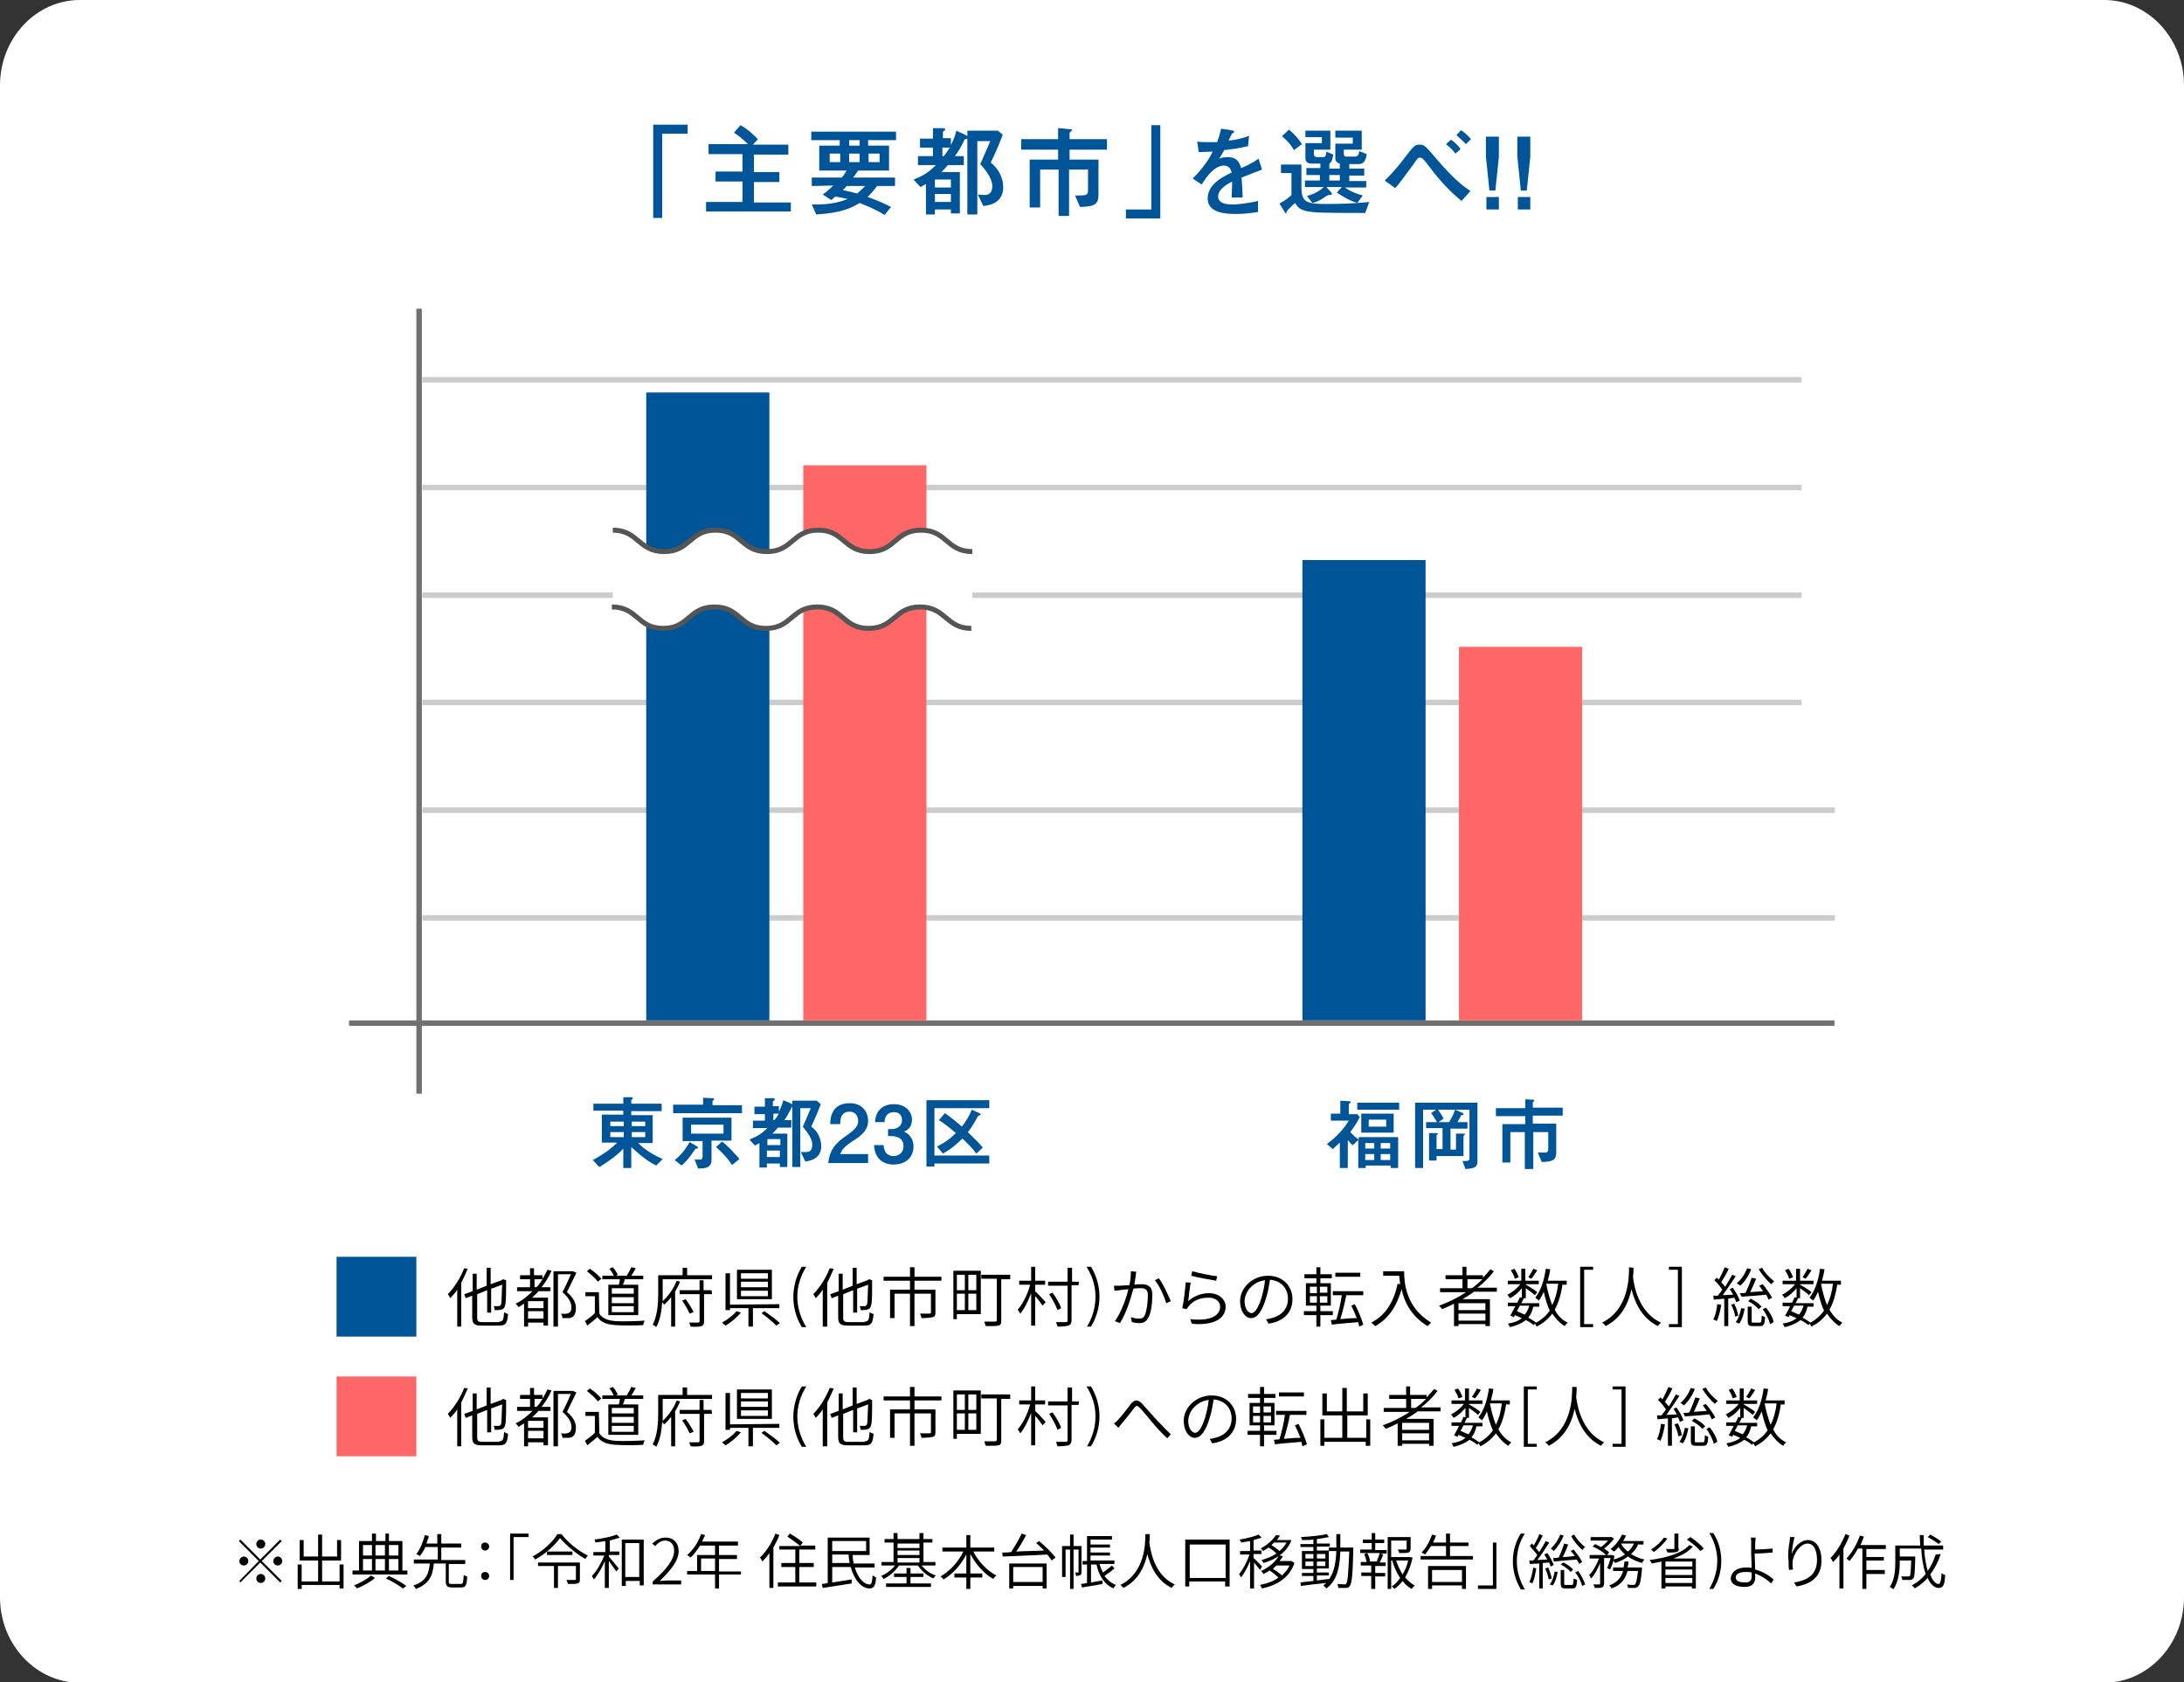 <?xml version="1.0" encoding="utf-8"?>
<!-- Generator: Adobe Illustrator 25.2.0, SVG Export Plug-In . SVG Version: 6.00 Build 0)  -->
<svg version="1.1" id="レイヤー_1" xmlns="http://www.w3.org/2000/svg" xmlns:xlink="http://www.w3.org/1999/xlink" x="0px"
	 y="0px" viewBox="0 0 438 337.3" style="enable-background:new 0 0 438 337.3;" xml:space="preserve">
<rect x="0" y="0" width="438" height="337.3" fill="#333333" stroke="none"/>
<style type="text/css">
	.st0{fill:#FFFFFF;}
	.st1{fill:#707070;}
	.st2{fill:#CCCCCC;}
	.st3{fill:#005599;}
	.st4{fill:#FF6666;}
	.st5{fill:none;stroke:#555555;stroke-miterlimit:10;}
	.st6{enable-background:new    ;}
</style>
<g>
	<path id="パス_1398" class="st0" d="M16,0h406c8.8,0,16,7.7,16,17.1v303.2c0,9.4-7.2,17.1-16,17.1H16c-8.8,0-16-7.7-16-17.1V17.1
		C0,7.7,7.2,0,16,0z"/>
	<g>
		<g id="グループ_1717">
			<rect id="長方形_884" x="70" y="204.6" class="st1" width="297.9" height="1.1"/>
			<rect id="長方形_889" x="84.7" y="183.5" class="st2" width="283.3" height="1.1"/>
			<rect id="長方形_891" x="84.7" y="118.8" class="st2" width="276.6" height="1.1"/>
			<rect id="長方形_891_1_" x="84.7" y="140.3" class="st2" width="276.6" height="1.1"/>
			<rect id="長方形_893" x="84.7" y="75.6" class="st2" width="276.6" height="1.1"/>
			<rect id="長方形_890" x="84.7" y="161.9" class="st2" width="283.3" height="1.1"/>
			<rect id="長方形_892" x="84.7" y="97.2" class="st2" width="276.6" height="1.1"/>
			<rect id="長方形_885" x="83.5" y="61.9" class="st1" width="1.1" height="157.4"/>
			<rect id="長方形_886" x="129.6" y="78.7" class="st3" width="24.7" height="125.9"/>
			<rect id="長方形_895" x="261.2" y="112.3" class="st3" width="24.7" height="92.3"/>
			<rect id="長方形_887" x="161.1" y="93.3" class="st4" width="24.7" height="111.3"/>
			<rect id="長方形_894" x="292.6" y="129.7" class="st4" width="24.7" height="74.9"/>
			<g>
				<path class="st3" d="M271.3,229.6c-0.3-0.2-0.5-0.4-1-1v5.6h-1.6v-5.1c-0.4,0.4-0.8,0.7-1.4,1.3l-1.2-1c0.8-0.6,2.9-2.2,4.4-4.7
					h-3.6v-1.4h1.9v-2.6l1.7,0.1c0.2,0,0.4,0,0.4,0.2c0,0.1-0.3,0.2-0.3,0.3c-0.1,0.1-0.1,0.3-0.1,0.5v1.6h1.7l0.5,0.6
					c-0.7,1.4-1.4,2.3-1.9,3c0.4,0.4,0.8,0.9,1.7,1.5V228h7.9v6.2h-1.5v-0.5h-5v0.5h-1.5v-5.6L271.3,229.6z M272.2,222.5v-1.4h8.4
					v1.4H272.2z M273,227.1v-3.8h6.5v3.8H273z M275.6,229.2h-1.8v1.1h1.8V229.2z M275.6,231.4h-1.8v1.2h1.8V231.4z M278,224.5h-3.5
					v1.4h3.5V224.5z M278.8,229.2h-1.9v1.1h1.9V229.2z M278.8,231.4h-1.9v1.2h1.9V231.4z"/>
				<path class="st3" d="M288.5,225h2.1c0.2-0.3,0.9-1.4,1.2-2.5l1.4,0.6c0.1,0,0.3,0.1,0.3,0.3s-0.1,0.2-0.4,0.2
					c-0.1,0-0.1,0.1-0.2,0.3c-0.3,0.6-0.4,0.7-0.6,1.1h2v1.3h-3.4v4.2h1.1v-3.2l1.5,0c0.1,0,0.3,0,0.3,0.1c0,0.1-0.3,0.4-0.3,0.4v4
					h-5.4v0.9h-1.5v-5.5l1.5,0c0.2,0,0.3,0.1,0.3,0.1c0,0.1-0.3,0.3-0.3,0.3v2.8h1.2v-4.2H286V225h2.2c-0.8-1.3-1-1.6-1.2-1.8l1-0.7
					h-2.6v11.7h-1.6v-13.1h12.5v11.8c0,1.3-0.9,1.4-2.4,1.5l-0.6-1.6c1.2,0,1.4,0,1.4-0.6v-9.7h-6.3c0.7,1,1,1.5,1.1,1.8L288.5,225z
					"/>
				<path class="st3" d="M305.7,220.4l1.6,0.1c0.3,0,0.4,0,0.4,0.2c0,0.1,0,0.1-0.2,0.2c-0.1,0.1-0.1,0.2-0.1,0.3v0.9h6v1.6h-6v1.6
					h4.7v5.7c0,1.7-0.7,1.9-2.9,2l-0.8-1.9c0.2,0,1.4,0,1.7,0c0.3-0.1,0.4-0.3,0.4-0.8V227h-3v7.4h-1.7V227h-2.9v6.1h-1.6v-7.7h4.6
					v-1.6h-5.9v-1.6h5.9V220.4z"/>
			</g>
			<g>
				<path class="st3" d="M119,221.3h6V220l1.5,0c0.2,0,0.4,0,0.4,0.2c0,0.1-0.1,0.2-0.1,0.2c-0.2,0.1-0.2,0.2-0.2,0.2v0.7h6.1v1.5
					h-6.1v0.8h4.3v5.6h-2.9c1.3,1.4,3.5,2.6,4.9,3.2l-1.3,1.3c-2.3-1.1-4.4-3.2-5-3.7v4.2h-1.6v-3.9c-1.2,1.4-3.6,3-4.8,3.7
					l-1.3-1.4c1.5-0.8,3.4-2,4.9-3.5h-3.1v-5.6h4.3v-0.8h-6V221.3z M125.1,225.8v-0.9h-2.7v0.9H125.1z M125.1,228v-1h-2.7v1H125.1z
					 M129.4,225.8v-0.9h-2.7v0.9H129.4z M129.4,228v-1h-2.7v1H129.4z"/>
				<path class="st3" d="M135,223.1v-1.6h6v-1.4l1.7,0.1c0.3,0,0.5,0,0.5,0.2c0,0.1-0.1,0.2-0.1,0.2c-0.2,0.1-0.2,0.1-0.2,0.2v0.8
					h5.9v1.6H135z M139.7,229.8c0.1,0.1,0.3,0.2,0.3,0.4c0,0.1,0,0.1-0.4,0.1c-0.1,0-0.2,0.1-0.3,0.3c-1,1.5-1.8,2.4-2.6,3.1
					l-1.4-1.1c1-0.7,2.1-2,3-3.6L139.7,229.8z M136.9,228.7v-4.6h9.8v4.6h-4v3.9c0,1.7-1.6,1.7-2.7,1.7l-0.7-1.8c1.2,0,1.2,0,1.3,0
					c0.2-0.1,0.3-0.3,0.3-0.6v-3.1H136.9z M145.1,227.3v-1.8h-6.5v1.8H145.1z M144.8,228.9c1.1,0.8,2.4,2.2,3.5,3.5l-1.5,1.2
					c-1-1.6-2.4-2.9-3.2-3.6L144.8,228.9z"/>
				<path class="st3" d="M159.1,221.8c0,0.1-0.1,0.1-0.2,0.1c-0.1,0-0.1,0.1-0.2,0.3c-0.6,1.1-0.8,1.6-1.4,2.4h1.4v1.5H156
					c-0.3,0.4-0.5,0.6-1.1,1.2h3v6.7h-1.5v-0.7h-2.6v0.8h-1.5v-4.9c-0.1,0.1-0.8,0.4-0.9,0.5l-1.1-1.2c1.7-0.7,2.6-1.3,3.6-2.3h-2.9
					v-1.5h2.4v-1.3h-2.1v-1.5h2.1v-1.7l1.5,0c0.3,0,0.5,0.1,0.5,0.2c0,0,0,0.1-0.1,0.2c-0.2,0.2-0.3,0.2-0.3,0.3v0.9h1.2v1.1
					c0.5-1,0.6-1.3,0.9-2.3l1.4,0.6c0.2,0.1,0.3,0.1,0.4,0.3v-0.8h4.9l0.8,0.7c-0.5,1.3-0.7,1.9-1.9,4.5c1.4,1,2,2.6,2,3.9
					c0,2.7-2.5,3-3.2,3.1l-0.9-1.9c0.3,0,0.7,0,1,0c0.4,0,1.3,0,1.3-1.5c0-1.3-1.2-2.7-1.9-3.6c0.4-0.8,0.8-1.8,1.6-3.7h-2.1V234
					h-1.6V221.8z M153.9,229.6h2.6v-1.2h-2.6V229.6z M156.4,232v-1.3h-2.6v1.3H156.4z M155.3,224.6c0.5-0.6,0.6-0.8,0.9-1.3h-1.1
					v1.3H155.3z"/>
				<path class="st3" d="M174.1,231.5v1.7h-8c0.3-2.4,1.1-3.8,3.8-5.6c1.7-1.2,2.2-1.9,2.2-2.8c0-0.8-0.4-1.9-1.7-1.9
					c-1.7,0-1.9,1.4-1.9,2.5h-2c0-1.1,0.2-4.2,3.9-4.2c2.9,0,3.7,2.2,3.7,3.5c0,1.9-1.3,3-3.1,4.1c-1.8,1.2-2.1,1.7-2.5,2.6H174.1z"
					/>
				<path class="st3" d="M177.2,229.5c0,0.6,0.2,2.3,2,2.3c1.1,0,2-0.7,2-2c0-1.8-1.7-2-2.4-2h-0.7v-1.4h0.7c1.1,0,2.1-0.6,2.1-1.8
					c0-0.9-0.5-1.6-1.6-1.6c-1.8,0-1.9,1.6-1.9,2h-1.9c0.1-2.4,1.6-3.6,3.8-3.6c2.4,0,3.6,1.6,3.6,3.1c0,1.1-0.5,2-1.6,2.4
					c1.7,0.8,1.9,2.2,1.9,3c0,2.1-1.5,3.6-4,3.6c-2.3,0-3.8-1.4-3.9-3.9H177.2z"/>
				<path class="st3" d="M185.7,220.6h12.7v1.6h-11v9.5h11v1.6h-11v0.6h-1.6V220.6z M189.5,223.2c1.2,0.8,3.2,2.5,3.4,2.7
					c0.8-1,1.5-2.2,2-3.4l1.5,0.7c0.1,0.1,0.3,0.2,0.3,0.3c0,0.1-0.1,0.1-0.4,0.2c-0.2,0.1-0.2,0.1-0.5,0.7c-0.6,1.1-1.2,2-1.7,2.6
					c1.6,1.6,2,1.9,3,3.1l-1.3,1.2c-0.8-1.1-1.7-2-2.8-3c-1.1,1.1-2.4,2.2-3.9,3l-1.2-1.4c1.6-0.8,2.6-1.5,3.8-2.7
					c-1-0.9-2.7-2.2-3.4-2.6L189.5,223.2z"/>
			</g>
		</g>
		<g id="グループ_1720">
			<g id="グループ_1718">
				<path id="パス_1395" class="st0" d="M122.9,121.7c5.1,0,5.1,4.2,10.3,4.2s5.1-4.2,10.3-4.2s5.1,4.2,10.3,4.2s5.1-4.2,10.3-4.2
					s5.1,4.2,10.3,4.2s5.1-4.2,10.3-4.2s5.1,4.2,10.3,4.2v-15.4c-5.1,0-5.1-4.2-10.3-4.2s-5.1,4.2-10.3,4.2s-5.1-4.2-10.3-4.2
					s-5.1,4.2-10.3,4.2s-5.1-4.2-10.3-4.2s-5.1,4.2-10.3,4.2s-5.1-4.2-10.3-4.2C122.9,106.3,122.9,121.7,122.9,121.7z"/>
			</g>
			<g id="グループ_1719">
				<path id="パス_1396" class="st5" d="M122.9,106.3c5.1,0,5.1,4.3,10.3,4.3s5.1-4.3,10.3-4.3s5.1,4.3,10.3,4.3s5.1-4.3,10.3-4.3
					s5.1,4.3,10.3,4.3s5.1-4.3,10.3-4.3s5.1,4.3,10.3,4.3"/>
			</g>
			<path id="パス_1397" class="st5" d="M194.8,126c-5.1,0-5.1-4.3-10.3-4.3c-5.1,0-5.1,4.3-10.3,4.3s-5.1-4.3-10.3-4.3
				s-5.1,4.3-10.3,4.3s-5.1-4.3-10.3-4.3s-5.1,4.3-10.3,4.3s-5.1-4.3-10.3-4.3"/>
		</g>
	</g>
	<g id="グループ_1721">
		<g class="st6">
			<path d="M93.8,254.4c-0.4,0.9-0.8,1.9-1.3,2.8v8.8h-0.8v-7.4c-0.4,0.6-0.9,1.2-1.4,1.7c-0.1-0.2-0.3-0.6-0.5-0.8
				c1.3-1.3,2.5-3.2,3.3-5.2L93.8,254.4z M100.1,265c0.8,0,0.9-0.4,1-1.9c0.2,0.2,0.6,0.3,0.8,0.4c-0.2,1.8-0.4,2.3-1.8,2.3h-3.5
				c-1.5,0-1.9-0.4-1.9-1.7v-4.3l-1.3,0.5l-0.3-0.8l1.7-0.6v-3.5h0.8v3.2l2-0.8v-3.6h0.8v3.3l2.2-0.8l0.1-0.1l0.2-0.1l0.6,0.2v0.2
				c0,2.4,0,4.3-0.2,4.8c-0.1,0.6-0.4,0.8-0.8,0.9s-0.9,0.1-1.3,0.1c0-0.3-0.1-0.6-0.2-0.8c0.4,0,0.9,0,1,0c0.2,0,0.4-0.1,0.5-0.4
				c0.1-0.4,0.1-1.8,0.2-3.9l-2.2,0.8v4.8h-0.8v-4.5l-2,0.8v4.7c0,0.7,0.2,0.9,1.1,0.9h3.3L100.1,265L100.1,265z"/>
			<path d="M110.6,254.8c-0.5,1.2-1.2,2.3-2,3.3h1.8v0.8H108c-0.4,0.5-0.9,0.9-1.3,1.3h3.2v5.6H109v-0.6h-3.1v0.8h-0.8v-4.6
				c-0.4,0.2-0.7,0.5-1.1,0.7c-0.1-0.2-0.4-0.5-0.6-0.7c1.3-0.6,2.4-1.5,3.4-2.5h-3.1v-0.8h2.6v-1.6h-2v-0.8h2v-1.4h0.8v1.4h1.7v0.7
				c0.4-0.6,0.7-1.2,1-1.8L110.6,254.8z M109,260.9h-3.1v1.4h3.1V260.9z M109,264.4v-1.5h-3.1v1.5H109z M107.6,258.1
				c0.5-0.5,0.9-1.1,1.2-1.6h-1.6v1.6H107.6z M115.6,255.2c-0.6,1.2-1.3,2.7-1.9,3.9c1.4,1.2,1.8,2.2,1.8,3.2c0,0.8-0.2,1.4-0.6,1.7
				c-0.2,0.2-0.5,0.3-0.9,0.3s-0.8,0-1.2,0c0-0.2-0.1-0.6-0.3-0.9c0.4,0,0.8,0.1,1.1,0c0.2,0,0.4-0.1,0.6-0.2
				c0.3-0.2,0.4-0.6,0.4-1.1c0-0.8-0.4-1.8-1.8-3c0.6-1.1,1.2-2.5,1.7-3.6h-2.6V266H111v-11.1h3.8h0.1L115.6,255.2z"/>
			<path d="M120.2,263.4c0.6,1,1.8,1.4,3.3,1.5c1.4,0.1,4.3,0,5.8-0.1c-0.1,0.2-0.3,0.6-0.3,0.9c-1.4,0.1-4.1,0.1-5.5,0
				c-1.7-0.1-2.9-0.5-3.7-1.6c-0.6,0.6-1.3,1.1-2,1.7l-0.5-0.9c0.6-0.4,1.4-1,2-1.6v-3.4h-1.9v-0.8h2.7L120.2,263.4L120.2,263.4z
				 M119.9,257c-0.4-0.6-1.4-1.5-2.2-2.1l0.6-0.5c0.9,0.6,1.8,1.4,2.3,2L119.9,257z M124.1,257.6c0.1-0.3,0.2-0.7,0.2-1.1h-3.5v-0.7
				h2.3c-0.2-0.4-0.5-1-0.9-1.4l0.7-0.3c0.4,0.4,0.8,1.1,1,1.5l-0.4,0.2h2.2c0.3-0.5,0.7-1.2,0.9-1.7l0.9,0.2
				c-0.3,0.5-0.6,1.1-0.9,1.5h2.4v0.7h-3.7c-0.1,0.4-0.2,0.8-0.4,1.1h3.1v6.1h-6v-6.1H124.1z M127.1,258.3h-4.4v1.1h4.4V258.3z
				 M127.1,260.1h-4.4v1.2h4.4V260.1z M127.1,261.9h-4.4v1.2h4.4V261.9z"/>
			<path d="M136.4,257c-0.3,0.7-0.6,1.3-1,2v7h-0.8v-5.9c-0.4,0.5-0.9,1.1-1.4,1.5c-0.1-0.1-0.3-0.4-0.4-0.5c-0.1,1.7-0.4,3.6-1.2,5
				c-0.2-0.2-0.5-0.4-0.7-0.5c1-1.9,1.1-4.5,1.1-6.3v-3.6h4.9v-1.5h0.9v1.5h5v0.8h-9.9v2.8c0,0.5,0,1,0,1.6c1.2-1.1,2.3-2.7,2.8-4.1
				L136.4,257z M142.8,259.5h-1.6v5.4c0,0.6-0.1,0.8-0.5,1c-0.4,0.1-1.1,0.2-2.2,0.1c0-0.2-0.2-0.6-0.3-0.8c0.9,0,1.6,0,1.8,0
				s0.3-0.1,0.3-0.3v-5.4h-4v-0.8h4v-2h0.8v2h1.6L142.8,259.5L142.8,259.5z M138.3,263.4c-0.3-0.7-0.9-1.8-1.5-2.6l0.7-0.3
				c0.6,0.8,1.3,1.9,1.6,2.6L138.3,263.4z"/>
			<path d="M148.6,263.2c-0.8,0.9-2,2-3.1,2.6c-0.2-0.2-0.5-0.4-0.7-0.6c1.1-0.6,2.3-1.5,2.9-2.3L148.6,263.2z M156.3,261.5v0.8H151
				v3.7h-0.9v-3.7h-3.7v0.4h-0.9v-7.4h0.9v6.3L156.3,261.5L156.3,261.5z M154.8,260.5h-7v-5.9h7V260.5z M154,255.3h-5.4v1.1h5.4
				V255.3z M154,257h-5.4v1.1h5.4V257z M154,258.8h-5.4v1.1h5.4V258.8z M153.3,262.9c1,0.7,2.4,1.7,3.1,2.4l-0.7,0.5
				c-0.7-0.7-2-1.8-3-2.5L153.3,262.9z"/>
			<path d="M160.8,254h0.9c-1.2,1.9-1.8,4-1.8,6s0.6,4.2,1.8,6.1h-0.9c-1.1-1.8-1.7-3.9-1.7-6S159.7,255.8,160.8,254z"/>
			<path d="M167.2,254.4c-0.4,0.9-0.8,1.9-1.3,2.8v8.8H165v-7.4c-0.4,0.6-0.9,1.2-1.4,1.7c-0.1-0.2-0.3-0.6-0.5-0.8
				c1.3-1.3,2.5-3.2,3.3-5.2L167.2,254.4z M173.4,265c0.8,0,0.9-0.4,1-1.9c0.2,0.2,0.6,0.3,0.8,0.4c-0.2,1.8-0.4,2.3-1.8,2.3H170
				c-1.5,0-1.9-0.4-1.9-1.7v-4.3l-1.3,0.5l-0.3-0.8l1.7-0.6v-3.5h0.8v3.2l2-0.8v-3.6h0.8v3.3l2.2-0.8l0.1-0.1l0.2-0.1l0.6,0.2v0.2
				c0,2.4,0,4.3-0.2,4.8c-0.1,0.6-0.4,0.8-0.8,0.9c-0.4,0.1-0.9,0.1-1.3,0.1c0-0.3-0.1-0.6-0.2-0.8c0.4,0,0.9,0,1,0
				c0.2,0,0.4-0.1,0.5-0.4c0.1-0.4,0.1-1.8,0.2-3.9l-2.2,0.8v4.8h-0.8v-4.5l-2,0.8v4.7c0,0.7,0.2,0.9,1.1,0.9h3.2L173.4,265
				L173.4,265z"/>
			<path d="M183.4,256.8v1.8h4.2v4.6c0,0.5-0.1,0.8-0.5,0.9s-1.2,0.2-2.3,0.2c0-0.3-0.2-0.6-0.3-0.9c0.9,0,1.7,0,1.9,0
				s0.3-0.1,0.3-0.2v-3.8h-3.3v6.5h-0.9v-6.5h-3.1v4.9h-0.9v-5.7h4v-1.8h-5.3V256h5.3v-1.9h0.9v1.9h5.4v0.8H183.4z"/>
			<path d="M196.6,263.5h-4.7v1h-0.7v-9.7h5.5v8.7H196.6z M191.9,255.6v3.1h1.6v-3.1H191.9z M191.9,262.7h1.6v-3.3h-1.6V262.7z
				 M195.8,255.6h-1.6v3.1h1.6V255.6z M195.8,262.7v-3.3h-1.6v3.3H195.8z M202.7,256.5h-1.9v8.3c0,0.6-0.1,0.9-0.6,1
				c-0.4,0.1-1.2,0.1-2.5,0.1c-0.1-0.2-0.2-0.6-0.3-0.9c1,0,1.9,0,2.1,0c0.3,0,0.4-0.1,0.4-0.3v-8.3h-3.1v-0.8h5.8v0.9L202.7,256.5
				L202.7,256.5z"/>
			<path d="M207.7,259c0.5,0.4,1.7,1.8,2,2.1l-0.6,0.7c-0.3-0.4-0.9-1.3-1.5-1.9v5.9h-0.8v-6.5c-0.6,1.6-1.4,3.2-2.2,4.1
				c-0.1-0.2-0.3-0.6-0.5-0.8c1-1.1,2-3.1,2.5-5h-2.2v-0.8h2.4V254h0.8v2.8h2v0.8h-2v1.4L207.7,259L207.7,259z M216.3,257.7h-1.4v7
				c0,0.6-0.2,0.9-0.6,1.1c-0.4,0.1-1.2,0.2-2.2,0.2c-0.1-0.2-0.2-0.6-0.3-0.9c0.9,0,1.7,0,2,0c0.2,0,0.3-0.1,0.3-0.3v-7h-3.9V257
				h3.9v-2.8h0.9v2.8h1.4L216.3,257.7L216.3,257.7z M212.1,262.7c-0.3-0.8-1-2.2-1.7-3.2l0.7-0.3c0.7,1,1.5,2.3,1.7,3.1L212.1,262.7
				z"/>
			<path d="M219.7,260c0-2.1-0.6-4.1-1.8-6h0.9c1.1,1.8,1.7,3.9,1.7,6s-0.6,4.2-1.7,6H218C219.1,264.2,219.7,262.1,219.7,260z"/>
		</g>
		<g class="st6">
			<path d="M223.9,257.8c0.2,0,0.4,0,0.6,0c0.4,0,1.2-0.1,2-0.1c0.2-0.9,0.3-1.9,0.3-2.8l1.1,0.1c-0.1,0.2-0.1,0.5-0.1,0.7
				c-0.1,0.4-0.2,1.2-0.3,1.9c0.6-0.1,1.2-0.1,1.5-0.1c1.1,0,2.1,0.4,2.1,2.1c0,1.5-0.2,3.6-0.8,4.6c-0.4,0.8-1,1.1-1.8,1.1
				c-0.5,0-1.1-0.1-1.5-0.2l-0.2-1c0.5,0.2,1.2,0.3,1.6,0.3c0.5,0,0.9-0.1,1.2-0.7c0.4-0.9,0.6-2.6,0.6-4c0-1.2-0.6-1.4-1.4-1.4
				c-0.3,0-0.9,0-1.5,0.1c-0.5,1.8-1.3,4.7-2.7,6.9l-1-0.4c1.3-1.8,2.3-4.7,2.7-6.4c-0.7,0.1-1.4,0.1-1.7,0.2
				c-0.3,0-0.8,0.1-1.1,0.1l-0.1-1C223.6,257.8,223.8,257.8,223.9,257.8z M232.4,256.3c0.8,1,1.9,3.4,2.4,4.6l-0.9,0.4
				c-0.4-1.3-1.4-3.6-2.3-4.6L232.4,256.3z"/>
			<path d="M237.8,257.1l1,0.1c-0.2,0.9-0.4,2.8-0.5,3.7c1.2-1.1,2.7-1.6,4.2-1.6c1.9,0,3.3,1.2,3.3,2.7c0,2-1.7,3.5-5.4,3.5
				c-0.4,0-0.9,0-1.4-0.1l-0.3-0.9c0.6,0.1,1.2,0.1,1.7,0.1c2.9,0,4.3-1.1,4.3-2.6c0-1.1-1-1.8-2.3-1.8c-1.8,0-3.1,0.6-4,1.7
				c-0.2,0.2-0.3,0.4-0.4,0.6l-0.9-0.2C237.4,261.1,237.7,258.4,237.8,257.1z M239.1,254.9c1.1,0.3,3.8,0.9,5,1l-0.2,0.9
				c-1.2-0.2-4-0.7-5-1L239.1,254.9z"/>
			<path d="M254.3,255.8c3,0,4.9,2.1,4.9,4.7c0,2.7-1.8,4.5-4.8,4.9l-0.5-0.9c0.4,0,0.8-0.1,1.1-0.2c1.7-0.4,3.3-1.6,3.3-3.9
				c0-2-1.3-3.6-3.6-3.8c-0.2,1.2-0.4,2.5-0.8,3.7c-0.8,2.7-1.8,4-3,4c-1.1,0-2.2-1.3-2.2-3.4C248.7,258.2,251.2,255.8,254.3,255.8z
				 M251,263.3c0.6,0,1.3-0.9,2-3.1c0.3-1.1,0.6-2.3,0.7-3.5c-2.5,0.3-4.1,2.4-4.1,4.2C249.6,262.5,250.4,263.3,251,263.3z"/>
		</g>
		<g class="st6">
			<path d="M264.8,263.7v2.3H264v-2.3h-2.5v-0.8h2.5v-1.1h-2.1v-4.5h2.1v-1h-2.4v-0.8h2.4v-1.4h0.8v1.4h2.3v0.8h-2.3v1h2.1v4.5h-2.1
				v1.1h2.5v0.8H264.8z M262.7,259.3h1.4V258h-1.4V259.3z M262.7,261.2h1.4v-1.3h-1.4V261.2z M266.2,258h-1.5v1.2h1.5V258z
				 M266.2,259.9h-1.5v1.3h1.5V259.9z M272.6,266c-0.1-0.3-0.1-0.5-0.2-0.9c-1.9,0.2-3.9,0.3-5.3,0.5l-0.2-0.9l1.1-0.1
				c0.4-1.3,0.9-3.4,1.1-4.9h-1.8v-0.8h6.1v0.8H270c-0.3,1.6-0.8,3.5-1.2,4.8c1-0.1,2.1-0.2,3.3-0.2c-0.3-0.8-0.7-1.7-1.1-2.5
				l0.7-0.3c0.7,1.3,1.4,3,1.7,4.1L272.6,266z M272.8,256h-5v-0.8h5V256z"/>
			<path d="M281.6,254.9c0,2.3,0.3,7.2,5.4,10.3c-0.2,0.2-0.5,0.5-0.7,0.7c-3.3-2-4.7-4.9-5.2-7.4c-1,3.4-2.6,5.9-5.3,7.4
				c-0.2-0.2-0.5-0.5-0.8-0.7c2.9-1.5,4.5-4.1,5.3-7.8l0.5,0.1c-0.1-0.6-0.1-1.2-0.2-1.7h-3.2v-0.9L281.6,254.9L281.6,254.9z"/>
			<path d="M295.5,259.1c-0.7,0.5-1.5,1-2.2,1.4h5.5v5.4h-0.9v-0.4h-5.4v0.4h-0.9v-4.5c-0.8,0.4-1.6,0.8-2.4,1.1
				c-0.1-0.2-0.4-0.5-0.6-0.7c1.9-0.7,3.8-1.6,5.4-2.7h-5.2v-0.8h4.5v-1.8h-3.4v-0.8h3.4V254h0.8v1.7h3.3v0.5c0.5-0.5,1-1.1,1.5-1.7
				l0.7,0.4c-0.9,1.2-2.1,2.4-3.3,3.3h3.9v0.8h-4.7L295.5,259.1L295.5,259.1z M297.9,261.3h-5.4v1.4h5.4V261.3z M297.9,264.8v-1.4
				h-5.4v1.4H297.9z M295.2,258.3c0.7-0.5,1.4-1.1,2.1-1.8h-3v1.8H295.2z"/>
			<path d="M313.4,257.3c-0.3,2.1-0.8,3.9-1.6,5.3c0.6,1.2,1.5,2.1,2.6,2.6c-0.2,0.2-0.5,0.5-0.6,0.7c-1-0.6-1.8-1.5-2.5-2.5
				c-0.8,1.1-1.8,1.9-3.1,2.6c-0.1-0.1-0.2-0.4-0.4-0.6l-0.2,0.3c-0.4-0.3-0.9-0.7-1.6-1c-0.8,0.6-1.8,1.1-3.2,1.4
				c-0.1-0.2-0.2-0.5-0.4-0.7c1.2-0.2,2.1-0.5,2.8-1.1c-0.5-0.2-0.9-0.4-1.4-0.6l-0.2,0.4l-0.7-0.3c0.3-0.5,0.6-1.2,1-1.9h-1.5v-0.7
				h1.9c0.2-0.4,0.4-0.8,0.5-1.1l0.4,0.1v-1.9c-0.6,0.8-1.5,1.6-2.4,2c-0.1-0.2-0.3-0.5-0.5-0.7c0.9-0.4,2-1.3,2.6-2.1h-2.5v-0.7
				h2.7v-2.4h0.8v2.4h2.7v0.7H306v0.1c0.6,0.3,2,1.2,2.3,1.5l-0.5,0.6c-0.3-0.3-1.2-1-1.8-1.4v2h-0.5h0.1c-0.1,0.3-0.3,0.6-0.5,1
				h3.6v0.7h-1.2c-0.2,0.9-0.5,1.6-1,2.2c0.6,0.3,1.1,0.7,1.6,1c1.1-0.6,2-1.4,2.7-2.4c-0.5-1.1-0.9-2.4-1.2-3.8
				c-0.3,0.7-0.6,1.3-1,1.8c-0.1-0.2-0.5-0.4-0.7-0.6c1.1-1.4,1.8-3.5,2.1-5.8l0.9,0.1c-0.1,0.8-0.3,1.5-0.5,2.3h3.8v0.8h-0.8V257.3
				z M303.8,256.4c-0.1-0.5-0.5-1.2-0.8-1.7l0.7-0.3c0.4,0.5,0.7,1.2,0.9,1.7L303.8,256.4z M304.8,261.8c-0.2,0.4-0.4,0.8-0.6,1.1
				c0.5,0.2,1.1,0.5,1.6,0.7c0.4-0.5,0.7-1.1,0.9-1.8L304.8,261.8L304.8,261.8z M308.3,254.7c-0.4,0.6-0.8,1.3-1.2,1.7l-0.6-0.3
				c0.3-0.5,0.8-1.2,1-1.7L308.3,254.7z M310.1,257.4c0.3,1.6,0.7,3,1.2,4.3c0.6-1.2,1-2.6,1.2-4.3H310.1L310.1,257.4z"/>
			<path d="M316.9,254h2.6v0.6h-1.8v10.9h1.8v0.6h-2.6V254z"/>
			<path d="M327.6,254.2c0,0.5,0,1.1-0.1,1.9c0.2,1.5,1,7,5.6,9.1c-0.2,0.2-0.5,0.5-0.6,0.7c-3.3-1.6-4.7-4.9-5.3-7.4
				c-0.6,2.7-1.9,5.7-5.2,7.4c-0.1-0.2-0.4-0.5-0.7-0.7c5.4-2.7,5.4-9.1,5.4-11.1L327.6,254.2L327.6,254.2z"/>
			<path d="M336.5,265.5v-10.9h-1.8V254h2.6v12.1h-2.6v-0.6H336.5z"/>
			<path d="M345.2,261.6c-0.2,1.2-0.5,2.5-0.9,3.3c-0.1-0.1-0.5-0.3-0.7-0.3c0.4-0.8,0.7-2,0.8-3.1L345.2,261.6z M346.6,260.4v5.5
				h-0.8v-5.5c-0.8,0.1-1.5,0.1-2.1,0.2l-0.1-0.8h0.9c0.3-0.4,0.6-0.7,0.9-1.2c-0.4-0.6-1-1.4-1.6-1.9l0.5-0.5
				c0.1,0.1,0.3,0.2,0.4,0.4c0.4-0.7,0.9-1.8,1.2-2.5l0.8,0.3c-0.4,0.9-1,1.9-1.5,2.7c0.3,0.3,0.5,0.6,0.8,0.9
				c0.5-0.8,1-1.7,1.4-2.4l0.7,0.3c-0.8,1.2-1.8,2.7-2.6,3.8c0.7,0,1.4-0.1,2.1-0.1c-0.2-0.4-0.5-0.8-0.7-1.1l0.6-0.3
				c0.6,0.8,1.2,1.9,1.4,2.6l-0.7,0.3c-0.1-0.3-0.2-0.6-0.4-0.9L346.6,260.4z M347.8,261.4c0.4,0.8,0.7,1.7,0.8,2.4L348,264
				c-0.1-0.7-0.4-1.6-0.8-2.4L347.8,261.4z M348.1,265.1c0.5-0.6,0.9-1.8,1.1-2.8l0.7,0.1c-0.2,1-0.5,2.2-1.1,3L348.1,265.1z
				 M351.2,254.5c-0.5,1.3-1.3,2.5-2.2,3.3c-0.2-0.2-0.5-0.4-0.7-0.5c0.9-0.7,1.6-1.8,2.1-3L351.2,254.5z M348.9,259.3
				c0.4,0,0.8,0,1.2-0.1c0.4-0.9,0.9-2.1,1.2-3l0.9,0.2c-0.4,0.9-0.8,1.9-1.2,2.7c0.8-0.1,1.7-0.1,2.6-0.2c-0.3-0.4-0.6-0.8-0.8-1.1
				l0.7-0.3c0.7,0.8,1.5,2,1.9,2.7l-0.7,0.4c-0.1-0.3-0.3-0.6-0.5-1c-1.8,0.2-3.6,0.3-4.9,0.4L348.9,259.3z M352.9,265.2
				c0.3,0,0.4-0.2,0.4-1.4c0.2,0.1,0.5,0.2,0.7,0.3c-0.1,1.5-0.3,1.8-1,1.8h-1.4c-0.9,0-1.1-0.2-1.1-1.1V262h0.8v2.9
				c0,0.3,0,0.3,0.4,0.3L352.9,265.2L352.9,265.2z M351.1,260.4c0.8,0.4,1.7,1,2.2,1.6l-0.6,0.5c-0.4-0.5-1.3-1.2-2.1-1.6
				L351.1,260.4z M353.4,254.2c0.5,1,1.6,2.1,2.4,2.7c-0.2,0.2-0.4,0.4-0.6,0.6c-0.8-0.7-1.9-2-2.5-3L353.4,254.2z M354.2,262.2
				c0.7,0.9,1.4,2.1,1.5,2.9l-0.7,0.4c-0.2-0.8-0.8-2.1-1.5-3L354.2,262.2z"/>
			<path d="M368.5,257.3c-0.3,2.1-0.8,3.9-1.6,5.3c0.7,1.2,1.5,2.1,2.6,2.6c-0.2,0.2-0.5,0.5-0.6,0.7c-1-0.6-1.8-1.5-2.5-2.5
				c-0.8,1.1-1.8,1.9-3.1,2.6c-0.1-0.1-0.2-0.4-0.4-0.6l-0.2,0.3c-0.4-0.3-0.9-0.7-1.6-1c-0.8,0.6-1.8,1.1-3.2,1.4
				c-0.1-0.2-0.2-0.5-0.4-0.7c1.2-0.2,2.1-0.5,2.8-1.1c-0.5-0.2-0.9-0.4-1.4-0.6l-0.2,0.4l-0.7-0.3c0.3-0.5,0.7-1.2,1-1.9h-1.5v-0.7
				h1.9c0.2-0.4,0.4-0.8,0.5-1.1l0.4,0.1v-1.9c-0.7,0.8-1.5,1.6-2.4,2c-0.1-0.2-0.3-0.5-0.5-0.7c0.9-0.4,2-1.3,2.6-2.1h-2.5v-0.7
				h2.7v-2.4h0.8v2.4h2.7v0.7H361v0.1c0.6,0.3,2,1.2,2.3,1.5l-0.5,0.6c-0.3-0.3-1.2-1-1.8-1.4v2h-0.5h0.1c-0.1,0.3-0.3,0.6-0.5,1
				h3.6v0.7h-1.2c-0.2,0.9-0.5,1.6-1,2.2c0.6,0.3,1.1,0.7,1.6,1c1.1-0.6,2-1.4,2.7-2.4c-0.5-1.1-0.9-2.4-1.2-3.8
				c-0.3,0.7-0.6,1.3-1,1.8c-0.1-0.2-0.5-0.4-0.7-0.6c1.1-1.4,1.8-3.5,2.1-5.8l0.9,0.1c-0.1,0.8-0.3,1.5-0.5,2.3h3.8v0.8h-0.7
				L368.5,257.3L368.5,257.3z M358.8,256.4c-0.1-0.5-0.5-1.2-0.8-1.7l0.7-0.3c0.4,0.5,0.7,1.2,0.9,1.7L358.8,256.4z M359.8,261.8
				c-0.2,0.4-0.4,0.8-0.6,1.1c0.5,0.2,1.1,0.5,1.6,0.7c0.4-0.5,0.7-1.1,0.9-1.8L359.8,261.8L359.8,261.8z M363.3,254.7
				c-0.4,0.6-0.8,1.3-1.2,1.7l-0.6-0.3c0.3-0.5,0.8-1.2,1-1.7L363.3,254.7z M365.2,257.4c0.3,1.6,0.7,3,1.2,4.3
				c0.6-1.2,1-2.6,1.2-4.3H365.2L365.2,257.4z"/>
		</g>
		<g class="st6">
			<path d="M93.8,278.4c-0.4,0.9-0.8,1.9-1.3,2.8v8.8h-0.8v-7.4c-0.4,0.6-0.9,1.2-1.4,1.7c-0.1-0.2-0.3-0.6-0.5-0.8
				c1.3-1.3,2.5-3.2,3.3-5.2L93.8,278.4z M100.1,289c0.8,0,0.9-0.4,1-1.9c0.2,0.2,0.6,0.3,0.8,0.4c-0.2,1.8-0.4,2.3-1.8,2.3h-3.5
				c-1.5,0-1.9-0.4-1.9-1.7v-4.3l-1.3,0.5l-0.3-0.8l1.7-0.6v-3.5h0.8v3.2l2-0.8v-3.6h0.8v3.3l2.2-0.8l0.1-0.1l0.2-0.1l0.6,0.2v0.2
				c0,2.4,0,4.3-0.2,4.8c-0.1,0.6-0.4,0.8-0.8,0.9s-0.9,0.1-1.3,0.1c0-0.3-0.1-0.6-0.2-0.8c0.4,0,0.9,0,1,0c0.2,0,0.4-0.1,0.5-0.4
				c0.1-0.4,0.1-1.8,0.2-3.9l-2.2,0.8v4.8h-0.8v-4.5l-2,0.8v4.7c0,0.7,0.2,0.9,1.1,0.9h3.3L100.1,289L100.1,289z"/>
			<path d="M110.6,278.8c-0.5,1.2-1.2,2.3-2,3.3h1.8v0.8H108c-0.4,0.5-0.9,0.9-1.3,1.3h3.2v5.6H109v-0.6h-3.1v0.8h-0.8v-4.6
				c-0.4,0.2-0.7,0.5-1.1,0.7c-0.1-0.2-0.4-0.5-0.6-0.7c1.3-0.6,2.4-1.5,3.4-2.5h-3.1v-0.8h2.6v-1.6h-2v-0.8h2v-1.4h0.8v1.4h1.7v0.7
				c0.4-0.6,0.7-1.2,1-1.8L110.6,278.8z M109,284.9h-3.1v1.4h3.1V284.9z M109,288.4v-1.5h-3.1v1.5H109z M107.6,282.1
				c0.5-0.5,0.9-1.1,1.2-1.6h-1.6v1.6H107.6z M115.6,279.2c-0.6,1.2-1.3,2.7-1.9,3.9c1.4,1.2,1.8,2.2,1.8,3.2c0,0.8-0.2,1.4-0.6,1.7
				c-0.2,0.2-0.5,0.3-0.9,0.3s-0.8,0-1.2,0c0-0.2-0.1-0.6-0.3-0.9c0.4,0,0.8,0.1,1.1,0c0.2,0,0.4-0.1,0.6-0.2
				c0.3-0.2,0.4-0.6,0.4-1.1c0-0.8-0.4-1.8-1.8-3c0.6-1.1,1.2-2.5,1.7-3.6h-2.6V290H111v-11.1h3.8h0.1L115.6,279.2z"/>
			<path d="M120.2,287.4c0.6,1,1.8,1.4,3.3,1.5c1.4,0.1,4.3,0,5.8-0.1c-0.1,0.2-0.3,0.6-0.3,0.9c-1.4,0.1-4.1,0.1-5.5,0
				c-1.7-0.1-2.9-0.5-3.7-1.6c-0.6,0.6-1.3,1.1-2,1.7l-0.5-0.9c0.6-0.4,1.4-1,2-1.6v-3.4h-1.9v-0.8h2.7L120.2,287.4L120.2,287.4z
				 M119.9,281c-0.4-0.6-1.4-1.5-2.2-2.1l0.6-0.5c0.9,0.6,1.8,1.4,2.3,2L119.9,281z M124.1,281.6c0.1-0.3,0.2-0.7,0.2-1.1h-3.5v-0.7
				h2.3c-0.2-0.4-0.5-1-0.9-1.4l0.7-0.3c0.4,0.4,0.8,1.1,1,1.5l-0.4,0.2h2.2c0.3-0.5,0.7-1.2,0.9-1.7l0.9,0.2
				c-0.3,0.5-0.6,1.1-0.9,1.5h2.4v0.7h-3.7c-0.1,0.4-0.2,0.8-0.4,1.1h3.1v6.1h-6v-6.1L124.1,281.6L124.1,281.6z M127.1,282.3h-4.4
				v1.1h4.4V282.3z M127.1,284.1h-4.4v1.2h4.4V284.1z M127.1,285.9h-4.4v1.2h4.4V285.9z"/>
			<path d="M136.4,281c-0.3,0.7-0.6,1.3-1,2v7h-0.8v-5.9c-0.4,0.5-0.9,1.1-1.4,1.5c-0.1-0.1-0.3-0.4-0.4-0.5c-0.1,1.7-0.4,3.6-1.2,5
				c-0.2-0.2-0.5-0.4-0.7-0.5c1-1.9,1.1-4.5,1.1-6.3v-3.6h4.9v-1.5h0.9v1.5h5v0.8h-9.9v2.8c0,0.5,0,1,0,1.6c1.2-1.1,2.3-2.7,2.8-4.1
				L136.4,281z M142.8,283.5h-1.6v5.4c0,0.6-0.1,0.8-0.5,1c-0.4,0.1-1.1,0.2-2.2,0.1c0-0.2-0.2-0.6-0.3-0.8c0.9,0,1.6,0,1.8,0
				s0.3-0.1,0.3-0.3v-5.4h-4v-0.8h4v-2h0.8v2h1.6L142.8,283.5L142.8,283.5z M138.3,287.4c-0.3-0.7-0.9-1.8-1.5-2.6l0.7-0.3
				c0.6,0.8,1.3,1.9,1.6,2.6L138.3,287.4z"/>
			<path d="M148.6,287.2c-0.8,0.9-2,2-3.1,2.6c-0.2-0.2-0.5-0.4-0.7-0.6c1.1-0.6,2.3-1.5,2.9-2.3L148.6,287.2z M156.3,285.5v0.8H151
				v3.7h-0.9v-3.7h-3.7v0.4h-0.9v-7.4h0.9v6.3L156.3,285.5L156.3,285.5z M154.8,284.5h-7v-5.9h7V284.5z M154,279.3h-5.4v1.1h5.4
				V279.3z M154,281h-5.4v1.1h5.4V281z M154,282.8h-5.4v1.1h5.4V282.8z M153.3,286.9c1,0.7,2.4,1.7,3.1,2.4l-0.7,0.5
				c-0.7-0.7-2-1.8-3-2.5L153.3,286.9z"/>
			<path d="M160.8,278h0.9c-1.2,1.9-1.8,4-1.8,6s0.6,4.2,1.8,6.1h-0.9c-1.1-1.8-1.7-3.9-1.7-6S159.7,279.8,160.8,278z"/>
			<path d="M167.2,278.4c-0.4,0.9-0.8,1.9-1.3,2.8v8.8H165v-7.4c-0.4,0.6-0.9,1.2-1.4,1.7c-0.1-0.2-0.3-0.6-0.5-0.8
				c1.3-1.3,2.5-3.2,3.3-5.2L167.2,278.4z M173.4,289c0.8,0,0.9-0.4,1-1.9c0.2,0.2,0.6,0.3,0.8,0.4c-0.2,1.8-0.4,2.3-1.8,2.3H170
				c-1.5,0-1.9-0.4-1.9-1.7v-4.3l-1.3,0.5l-0.3-0.8l1.7-0.6v-3.5h0.8v3.2l2-0.8v-3.6h0.8v3.3l2.2-0.8l0.1-0.1l0.2-0.1l0.6,0.2v0.2
				c0,2.4,0,4.3-0.2,4.8c-0.1,0.6-0.4,0.8-0.8,0.9c-0.4,0.1-0.9,0.1-1.3,0.1c0-0.3-0.1-0.6-0.2-0.8c0.4,0,0.9,0,1,0
				c0.2,0,0.4-0.1,0.5-0.4c0.1-0.4,0.1-1.8,0.2-3.9l-2.2,0.8v4.8h-0.8v-4.5l-2,0.8v4.7c0,0.7,0.2,0.9,1.1,0.9h3.2L173.4,289
				L173.4,289z"/>
			<path d="M183.4,280.8v1.8h4.2v4.6c0,0.5-0.1,0.8-0.5,0.9s-1.2,0.2-2.3,0.2c0-0.3-0.2-0.6-0.3-0.9c0.9,0,1.7,0,1.9,0
				s0.3-0.1,0.3-0.2v-3.8h-3.3v6.5h-0.9v-6.5h-3.1v4.9h-0.9v-5.7h4v-1.8h-5.3V280h5.3v-1.9h0.9v1.9h5.4v0.8H183.4z"/>
			<path d="M196.6,287.5h-4.7v1h-0.7v-9.7h5.5v8.7H196.6z M191.9,279.6v3.1h1.6v-3.1H191.9z M191.9,286.7h1.6v-3.3h-1.6V286.7z
				 M195.8,279.6h-1.6v3.1h1.6V279.6z M195.8,286.7v-3.3h-1.6v3.3H195.8z M202.7,280.5h-1.9v8.3c0,0.6-0.1,0.9-0.6,1
				c-0.4,0.1-1.2,0.1-2.5,0.1c-0.1-0.2-0.2-0.6-0.3-0.9c1,0,1.9,0,2.1,0c0.3,0,0.4-0.1,0.4-0.3v-8.3h-3.1v-0.8h5.8v0.9L202.7,280.5
				L202.7,280.5z"/>
			<path d="M207.7,283c0.5,0.4,1.7,1.8,2,2.1l-0.6,0.7c-0.3-0.4-0.9-1.3-1.5-1.9v5.9h-0.8v-6.5c-0.6,1.6-1.4,3.2-2.2,4.1
				c-0.1-0.2-0.3-0.6-0.5-0.8c1-1.1,2-3.1,2.5-5h-2.2v-0.8h2.4V278h0.8v2.8h2v0.8h-2v1.4L207.7,283L207.7,283z M216.3,281.7h-1.4v7
				c0,0.6-0.2,0.9-0.6,1.1c-0.4,0.1-1.2,0.2-2.2,0.2c-0.1-0.2-0.2-0.6-0.3-0.9c0.9,0,1.7,0,2,0c0.2,0,0.3-0.1,0.3-0.3v-7h-3.9V281
				h3.9v-2.8h0.9v2.8h1.4L216.3,281.7L216.3,281.7z M212.1,286.7c-0.3-0.8-1-2.2-1.7-3.2l0.7-0.3c0.7,1,1.5,2.3,1.7,3.1L212.1,286.7
				z"/>
			<path d="M219.7,284c0-2.1-0.6-4.1-1.8-6h0.9c1.1,1.8,1.7,3.9,1.7,6s-0.6,4.2-1.7,6H218C219.1,288.2,219.7,286.1,219.7,284z"/>
		</g>
		<g class="st6">
			<path d="M224.3,284.6c0.7-0.7,1.8-2.2,2.5-3.1c0.4-0.5,0.8-0.7,1.1-0.7s0.7,0.2,1.1,0.6c0.7,0.8,1.8,2,2.6,2.9s2.1,2.2,3.2,3.3
				l-0.7,0.8c-1-0.9-2.2-2.2-3.1-3.3c-0.8-0.9-1.8-2.2-2.4-2.8c-0.3-0.3-0.5-0.4-0.6-0.4c-0.2,0-0.4,0.2-0.6,0.5
				c-0.6,0.8-1.7,2.2-2.4,3c-0.3,0.3-0.5,0.7-0.7,0.9l-0.9-0.9C223.7,285.2,224,285,224.3,284.6z"/>
			<path d="M243,279.8c3,0,4.9,2.1,4.9,4.7c0,2.7-1.8,4.5-4.8,4.9l-0.5-0.9c0.4,0,0.8-0.1,1.1-0.2c1.7-0.4,3.3-1.6,3.3-3.9
				c0-2-1.3-3.6-3.6-3.8c-0.2,1.2-0.4,2.5-0.8,3.7c-0.8,2.7-1.8,4-3,4c-1.1,0-2.2-1.3-2.2-3.4C237.4,282.2,239.9,279.8,243,279.8z
				 M239.7,287.3c0.6,0,1.3-0.9,2-3.1c0.3-1.1,0.6-2.3,0.7-3.5c-2.5,0.3-4.1,2.4-4.1,4.2C238.3,286.5,239.1,287.3,239.7,287.3z"/>
		</g>
		<g class="st6">
			<path d="M253.5,287.7v2.3h-0.8v-2.3h-2.5v-0.8h2.5v-1.1h-2.1v-4.5h2.1v-1h-2.4v-0.8h2.4v-1.4h0.8v1.4h2.3v0.8h-2.3v1h2.1v4.5
				h-2.1v1.1h2.5v0.8H253.5z M251.3,283.3h1.4V282h-1.4V283.3z M251.3,285.2h1.4v-1.3h-1.4V285.2z M254.9,282h-1.5v1.2h1.5V282z
				 M254.9,283.9h-1.5v1.3h1.5V283.9z M261.2,290c-0.1-0.3-0.1-0.5-0.2-0.9c-1.9,0.2-3.9,0.3-5.3,0.5l-0.2-0.9l1.1-0.1
				c0.4-1.3,0.9-3.4,1.1-4.9h-1.8v-0.8h6.1v0.8h-3.3c-0.3,1.6-0.8,3.5-1.2,4.8c1-0.1,2.1-0.2,3.3-0.2c-0.3-0.8-0.7-1.7-1.1-2.5
				l0.7-0.3c0.7,1.3,1.4,3,1.7,4.1L261.2,290z M261.5,280h-5v-0.8h5V280z"/>
			<path d="M274.8,284.6v5.3h-0.9v-0.8h-8.3v0.8h-0.8v-5.3h0.8v3.7h3.6v-4.5h-4v-4.4h0.9v3.6h3.1v-4.7h0.9v4.7h3.3v-3.6h0.9v4.4
				h-4.1v4.5h3.8v-3.7H274.8z"/>
			<path d="M284.2,283.1c-0.7,0.5-1.5,1-2.2,1.4h5.5v5.4h-0.9v-0.4h-5.4v0.4h-0.9v-4.5c-0.8,0.4-1.6,0.8-2.4,1.1
				c-0.1-0.2-0.4-0.5-0.6-0.7c1.9-0.7,3.8-1.6,5.4-2.7h-5.2v-0.8h4.5v-1.8h-3.4v-0.8h3.4V278h0.8v1.7h3.3v0.5c0.5-0.5,1-1.1,1.5-1.7
				l0.7,0.4c-0.9,1.2-2.1,2.4-3.3,3.3h3.9v0.8h-4.7L284.2,283.1L284.2,283.1z M286.6,285.3h-5.4v1.4h5.4V285.3z M286.6,288.8v-1.4
				h-5.4v1.4H286.6z M283.9,282.3c0.7-0.5,1.4-1.1,2.1-1.8h-3v1.8H283.9z"/>
			<path d="M302.1,281.3c-0.3,2.1-0.8,3.9-1.6,5.3c0.7,1.2,1.5,2.1,2.6,2.6c-0.2,0.2-0.5,0.5-0.6,0.7c-1-0.6-1.8-1.5-2.5-2.5
				c-0.8,1.1-1.8,1.9-3.1,2.6c-0.1-0.1-0.2-0.4-0.4-0.6l-0.2,0.3c-0.4-0.3-0.9-0.7-1.6-1c-0.8,0.6-1.8,1.1-3.2,1.4
				c-0.1-0.2-0.2-0.5-0.4-0.7c1.2-0.2,2.1-0.5,2.8-1.1c-0.5-0.2-0.9-0.4-1.4-0.6l-0.2,0.4l-0.7-0.3c0.3-0.5,0.7-1.2,1-1.9h-1.5v-0.7
				h1.9c0.2-0.4,0.4-0.8,0.5-1.1l0.4,0.1v-1.9c-0.7,0.8-1.5,1.6-2.4,2c-0.1-0.2-0.3-0.5-0.5-0.7c0.9-0.4,2-1.3,2.6-2.1h-2.5v-0.7
				h2.7v-2.4h0.8v2.4h2.7v0.7h-2.7v0.1c0.6,0.3,2,1.2,2.3,1.5l-0.5,0.6c-0.3-0.3-1.2-1-1.8-1.4v2h-0.5h0.1c-0.1,0.3-0.3,0.6-0.5,1
				h3.6v0.7h-1.2c-0.2,0.9-0.5,1.6-1,2.2c0.6,0.3,1.1,0.7,1.6,1c1.1-0.6,2-1.4,2.7-2.4c-0.5-1.1-0.9-2.4-1.2-3.8
				c-0.3,0.7-0.6,1.3-1,1.8c-0.1-0.2-0.5-0.4-0.7-0.6c1.1-1.4,1.8-3.5,2.1-5.8l0.9,0.1c-0.1,0.8-0.3,1.5-0.5,2.3h3.8v0.8h-0.7
				L302.1,281.3L302.1,281.3z M292.5,280.4c-0.1-0.5-0.5-1.2-0.8-1.7l0.7-0.3c0.4,0.5,0.7,1.2,0.9,1.7L292.5,280.4z M293.5,285.8
				c-0.2,0.4-0.4,0.8-0.6,1.1c0.5,0.2,1.1,0.5,1.6,0.7c0.4-0.5,0.7-1.1,0.9-1.8L293.5,285.8L293.5,285.8z M297,278.7
				c-0.4,0.6-0.8,1.3-1.2,1.7l-0.6-0.3c0.3-0.5,0.8-1.2,1-1.7L297,278.7z M298.8,281.4c0.3,1.6,0.7,3,1.2,4.3c0.6-1.2,1-2.6,1.2-4.3
				H298.8L298.8,281.4z"/>
			<path d="M305.6,278h2.6v0.6h-1.8v10.9h1.8v0.6h-2.6V278z"/>
			<path d="M316.2,278.2c0,0.5,0,1.1-0.1,1.9c0.2,1.5,1,7,5.6,9.1c-0.2,0.2-0.5,0.5-0.6,0.7c-3.3-1.6-4.7-4.9-5.3-7.4
				c-0.6,2.7-1.9,5.7-5.2,7.4c-0.1-0.2-0.4-0.5-0.7-0.7c5.4-2.7,5.4-9.1,5.4-11.1h0.9L316.2,278.2L316.2,278.2z"/>
			<path d="M325.2,289.5v-10.9h-1.8V278h2.6v12.1h-2.6v-0.6H325.2z"/>
			<path d="M333.9,285.6c-0.2,1.2-0.5,2.5-0.9,3.3c-0.1-0.1-0.5-0.3-0.7-0.3c0.4-0.8,0.7-2,0.8-3.1L333.9,285.6z M335.3,284.4v5.5
				h-0.8v-5.5c-0.8,0.1-1.5,0.1-2.1,0.2l-0.1-0.8h0.9c0.3-0.4,0.6-0.7,0.9-1.2c-0.4-0.6-1-1.4-1.6-1.9l0.5-0.5
				c0.1,0.1,0.3,0.2,0.4,0.4c0.4-0.7,0.9-1.8,1.2-2.5l0.8,0.3c-0.4,0.9-1,1.9-1.5,2.7c0.3,0.3,0.5,0.6,0.8,0.9
				c0.5-0.8,1-1.7,1.4-2.4l0.7,0.3c-0.8,1.2-1.8,2.7-2.6,3.8c0.7,0,1.4-0.1,2.1-0.1c-0.2-0.4-0.5-0.8-0.7-1.1l0.6-0.3
				c0.6,0.8,1.2,1.9,1.4,2.6l-0.7,0.3c-0.1-0.3-0.2-0.6-0.4-0.9L335.3,284.4z M336.5,285.4c0.4,0.8,0.7,1.7,0.8,2.4l-0.7,0.2
				c-0.1-0.7-0.4-1.6-0.8-2.4L336.5,285.4z M336.8,289.1c0.5-0.6,0.9-1.8,1.1-2.8l0.7,0.1c-0.2,1-0.5,2.2-1.1,3L336.8,289.1z
				 M339.9,278.5c-0.5,1.3-1.3,2.5-2.2,3.3c-0.2-0.2-0.5-0.4-0.7-0.5c0.9-0.7,1.6-1.8,2.1-3L339.9,278.5z M337.6,283.3
				c0.4,0,0.8,0,1.2-0.1c0.4-0.9,0.9-2.1,1.2-3l0.9,0.2c-0.4,0.9-0.8,1.9-1.2,2.7c0.8-0.1,1.7-0.1,2.6-0.2c-0.3-0.4-0.6-0.8-0.8-1.1
				l0.6-0.3c0.7,0.8,1.5,2,1.9,2.7l-0.7,0.4c-0.1-0.3-0.3-0.6-0.5-1c-1.8,0.2-3.6,0.3-4.9,0.4L337.6,283.3z M341.5,289.2
				c0.3,0,0.4-0.2,0.4-1.4c0.2,0.1,0.5,0.2,0.7,0.3c-0.1,1.5-0.3,1.8-1,1.8h-1.4c-0.9,0-1.1-0.2-1.1-1.1V286h0.8v2.9
				c0,0.3,0,0.3,0.4,0.3L341.5,289.2L341.5,289.2z M339.8,284.4c0.8,0.4,1.7,1,2.2,1.6l-0.6,0.5c-0.4-0.5-1.3-1.2-2.1-1.6
				L339.8,284.4z M342.1,278.2c0.5,1,1.6,2.1,2.4,2.7c-0.2,0.2-0.4,0.4-0.6,0.6c-0.8-0.7-1.9-2-2.5-3L342.1,278.2z M342.9,286.2
				c0.7,0.9,1.4,2.1,1.5,2.9l-0.7,0.4c-0.2-0.8-0.8-2.1-1.5-3L342.9,286.2z"/>
			<path d="M357.2,281.3c-0.3,2.1-0.8,3.9-1.6,5.3c0.6,1.2,1.5,2.1,2.6,2.6c-0.2,0.2-0.5,0.5-0.6,0.7c-1-0.6-1.8-1.5-2.5-2.5
				c-0.8,1.1-1.8,1.9-3.1,2.6c-0.1-0.1-0.2-0.4-0.4-0.6l-0.2,0.3c-0.4-0.3-0.9-0.7-1.6-1c-0.8,0.6-1.8,1.1-3.2,1.4
				c-0.1-0.2-0.2-0.5-0.4-0.7c1.2-0.2,2.1-0.5,2.8-1.1c-0.5-0.2-0.9-0.4-1.4-0.6l-0.2,0.4l-0.7-0.3c0.3-0.5,0.6-1.2,1-1.9h-1.5v-0.7
				h1.9c0.2-0.4,0.4-0.8,0.5-1.1l0.4,0.1v-1.9c-0.6,0.8-1.5,1.6-2.4,2c-0.1-0.2-0.3-0.5-0.5-0.7c0.9-0.4,2-1.3,2.6-2.1h-2.5v-0.7
				h2.7v-2.4h0.8v2.4h2.7v0.7h-2.7v0.1c0.6,0.3,2,1.2,2.3,1.5l-0.5,0.6c-0.3-0.3-1.2-1-1.8-1.4v2h-0.5h0.1c-0.1,0.3-0.3,0.6-0.5,1
				h3.6v0.7h-1.2c-0.2,0.9-0.5,1.6-1,2.2c0.6,0.3,1.1,0.7,1.6,1c1.1-0.6,2-1.4,2.7-2.4c-0.5-1.1-0.9-2.4-1.2-3.8
				c-0.3,0.7-0.6,1.3-1,1.8c-0.1-0.2-0.5-0.4-0.7-0.6c1.1-1.4,1.8-3.5,2.1-5.8l0.9,0.1c-0.1,0.8-0.3,1.5-0.5,2.3h3.8v0.8h-0.7
				L357.2,281.3L357.2,281.3z M347.5,280.4c-0.1-0.5-0.5-1.2-0.8-1.7l0.7-0.3c0.4,0.5,0.7,1.2,0.9,1.7L347.5,280.4z M348.5,285.8
				c-0.2,0.4-0.4,0.8-0.6,1.1c0.5,0.2,1.1,0.5,1.6,0.7c0.4-0.5,0.7-1.1,0.9-1.8L348.5,285.8L348.5,285.8z M352,278.7
				c-0.4,0.6-0.8,1.3-1.2,1.7l-0.6-0.3c0.3-0.5,0.8-1.2,1-1.7L352,278.7z M353.9,281.4c0.3,1.6,0.7,3,1.2,4.3c0.6-1.2,1-2.6,1.2-4.3
				H353.9L353.9,281.4z"/>
		</g>
		<rect id="長方形_896" x="67.5" y="252" class="st3" width="16" height="16"/>
		<rect id="長方形_897" x="67.5" y="276" class="st4" width="16" height="16"/>
	</g>
	<g class="st6">
		<path class="st3" d="M131,25h6.9v1.8h-5.1v16.9H131V25z"/>
		<path class="st3" d="M158.5,42.4h-16.9v-1.9h7.3v-4.1h-5.4v-2h5.4v-3.5h-6.8v-2h7.9c-1-1-1.9-1.7-2.8-2.3l1.3-1.5
			c1.5,0.8,2.8,2.1,3.5,2.8l-1,1.1h7.1v2h-6.9v3.5h5.1v2h-5.1v4.1h7.4v1.8C158.6,42.4,158.5,42.4,158.5,42.4z"/>
		<path class="st3" d="M162.8,37.3v-1.7h6c0.3-0.3,0.5-0.6,1-1.4h-5.5v-5h4.1v-1.1h-5.7v-1.7h17v1.7h-5.6v1.1h4.2v5h-6.2
			c-0.6,0.8-0.7,1.1-1,1.4h8.4v1.7h-3.6c-0.6,0.8-1.2,1.5-1.9,2.2c2.1,0.7,3.5,1.4,4.7,2l-1.3,1.6c-2.1-1.3-3.8-1.9-5-2.4
			c-1.5,0.9-3.5,2-8.7,2.3l-0.9-2c4.1,0.1,6.2-0.7,7.2-1.1c-1.4-0.3-1.9-0.4-2.5-0.5c-0.2,0.2-0.6,0.6-0.8,0.7L165,39
			c0.7-0.5,1.3-1,2.1-1.8L162.8,37.3L162.8,37.3z M168.5,30.8h-2.1v1.7h2.1V30.8z M169.8,37.3c-0.1,0.1-0.6,0.7-0.8,0.8
			c0.3,0.1,1.9,0.4,2.9,0.7c0.5-0.4,0.9-0.8,1.6-1.5H169.8z M172.4,28.1h-2.1v1.1h2.1V28.1z M172.4,30.8h-2.1v1.7h2.1V30.8z
			 M176.4,30.8h-2.2v1.7h2.2V30.8z"/>
		<path class="st3" d="M193.9,27.8c-0.1,0.1-0.2,0.1-0.3,0.1s-0.2,0.1-0.3,0.4c-0.7,1.4-1,1.9-1.8,3h1.8v1.8h-3.2
			c-0.4,0.5-0.7,0.8-1.3,1.4h3.7v8.3h-1.8V42h-3.2v1h-1.8v-6.1c-0.2,0.1-0.9,0.5-1.1,0.6l-1.4-1.5c2.1-0.8,3.2-1.6,4.5-2.9h-3.6
			v-1.8h3v-1.7h-2.6v-1.8h2.6v-2.1h1.9c0.3,0,0.6,0.1,0.6,0.2s-0.1,0.1-0.1,0.2c-0.3,0.2-0.4,0.3-0.4,0.4v1.2h1.6v1.4
			c0.6-1.2,0.8-1.7,1.1-2.9l1.7,0.8c0.3,0.1,0.4,0.2,0.5,0.3v-1.1h6.1l1,0.8c-0.6,1.6-0.9,2.4-2.4,5.6c1.7,1.3,2.5,3.3,2.5,4.9
			c0,3.4-3.1,3.7-4,3.8l-1.1-2.3c0.4,0,0.9,0.1,1.3,0.1c0.4,0,1.6,0,1.6-1.8c0-1.6-1.5-3.4-2.4-4.4c0.4-1,1-2.2,2-4.6H196V43h-2
			V27.8H193.9z M187.5,37.6h3.2V36h-3.2V37.6z M190.7,40.5v-1.6h-3.2v1.6H190.7z M189.3,31.3c0.6-0.8,0.7-1,1.2-1.7H189v1.7H189.3z"
			/>
		<path class="st3" d="M212.5,25.7l2,0.2c0.3,0,0.5,0,0.5,0.2c0,0.1-0.1,0.1-0.3,0.3c-0.1,0.1-0.2,0.2-0.2,0.3v1.2h7.5V30h-7.5v2
			h5.8v7c0,2.1-0.9,2.4-3.7,2.5l-1-2.3c0.3,0,1.8,0,2.1-0.1s0.5-0.4,0.5-0.9V34h-3.8v9.3h-2.1V34h-3.7v7.6h-2.1V32h5.7v-2h-7.4v-2.1
			h7.4v-2.2C212.2,25.7,212.5,25.7,212.5,25.7z"/>
		<path class="st3" d="M232.7,43.8h-6.9V42h5.1V25.1h1.8L232.7,43.8L232.7,43.8z"/>
		<path class="st3" d="M253.1,34c-0.6,0.2-3.5,1.4-4.1,1.6c0.1,1.3,0.2,2.7,0.2,4H247c0.1-2.6,0.1-2.7,0.1-3.2
			c-0.7,0.4-2.8,1.4-2.8,3c0,1.4,1.7,1.6,2.8,1.6c0.7,0,2.5-0.1,5.2-0.7v2.2c-1.2,0.2-2.6,0.4-4.5,0.4c-2.3,0-5.6-0.3-5.6-3.1
			s2.9-4.3,4.8-5.2c-0.1-0.5-0.4-1.4-1.6-1.4c-1.8,0-3.5,2.3-4.4,3.8l-1.8-1.2c2.3-2.3,3.5-4.3,4-5.4c-0.3,0-1.9,0.1-2.8,0.1
			l-0.3-2.1c0.9,0.1,1.7,0.1,2.6,0.1c0.5,0,0.6,0,1.4,0c0.3-0.8,0.6-1.8,0.8-2.7l1.9,0.3c0.7,0.1,0.7,0.2,0.7,0.3
			c0,0.1,0,0.1-0.4,0.4c-0.1,0-0.6,1.2-0.7,1.4c1.1-0.1,3.1-0.5,4.1-1l-0.2,2.1c-1.5,0.4-3.9,0.7-4.8,0.8c-0.4,0.8-0.7,1.2-1,1.7
			c0.3-0.1,0.9-0.3,1.7-0.3c1.9,0,2.4,1.1,2.7,2.2c0.5-0.2,2.2-0.9,3.5-1.9L253.1,34z"/>
		<path class="st3" d="M273.8,42.7c-9.4,0-9.8-0.1-10.7-0.2c-2.4-0.3-2.7-0.8-3.4-1.8c-0.2,0.2-1.5,1.4-1.5,1.5
			c-0.2,0.2-0.2,0.3-0.2,0.4c0,0.1,0,0.2-0.1,0.2s-0.1-0.1-0.2-0.2l-1.1-1.8c1.2-0.6,2-1.3,2.4-1.7v-4.4h-2.1V33h4.1v4.6
			c0,3.1,1.2,3.3,5.3,3.3c3.6,0,6.3-0.2,8.3-0.4L273.8,42.7z M259.5,30.1c-0.7-1.3-1.8-2.3-2.4-2.8l1.4-1.3c1,0.8,1.9,1.8,2.6,2.9
			L259.5,30.1z M268.7,32.8c-0.1,0-0.3-0.1-0.5-0.2c-0.2-0.2-0.4-0.4-0.4-0.8v-3h3.5v-1.2h-3.5v-1.4h5.3V30h-3.6v0.9
			c0,0.3,0.2,0.5,0.5,0.5h1.7c0.2,0,0.8,0,0.9-1.1l1.5,0.6c-0.2,1.3-0.6,2-1.6,2h-1.9v0.9h3v1.4h-3v1.1h3.4v1.3h-4.3
			c1.1,0.7,1.8,1.1,3.6,1.6l-1.1,1.5c-1.7-0.5-3.2-1.5-4.1-2.1l1-1.1H266l0.9,1c0.2,0.2,0.2,0.3,0.2,0.4c0,0.1-0.1,0.2-0.3,0.2
			c-0.1,0-0.3,0-0.4,0c0,0-0.3,0.2-0.4,0.2c-0.8,0.6-1.8,1.2-2.8,1.4l-1.1-1.4c0.7-0.2,2.1-0.6,3.4-1.8h-3.8v-1.3h3v-1.1H262v-1.4
			h2.8v-0.9h-1.7c-0.7,0-1.3-0.2-1.3-1.1v-3h3.3v-1.2h-3.3v-1.3h5V30h-3.3v0.9c0,0.3,0.2,0.6,0.6,0.6h1.3c0.5,0,0.6-0.6,0.6-1.1
			l1.4,0.6c-0.2,1-0.3,1.5-0.8,1.8v1h2.1V32.8z M266.6,35.1v1.1h2.1v-1.1H266.6z"/>
		<path class="st3" d="M293.1,40.3c-1.8-1.5-4.1-3.7-6.3-6.7c-1.1-1.4-1.5-2-2-2c-0.4,0-0.5,0.1-1.3,1.3c-2.8,3.8-3.1,4.2-3.7,4.8
			l-2.1-1.5c0.5-0.5,1.9-1.8,3.8-4.3c2-2.6,2.2-2.9,3.2-2.9s1.2,0.3,3.5,3c3.3,3.8,4.9,5.1,6.7,6.3L293.1,40.3z M291.9,30.8
			c-0.3-0.4-1-1.2-1.9-1.9l1-0.9c1,0.7,1.7,1.5,1.9,1.9L291.9,30.8z M294,28.9c-0.4-0.4-1.1-1.1-1.9-1.8l0.9-1
			c0.8,0.5,1.5,1.2,2,1.8L294,28.9z"/>
		<path class="st3" d="M298.1,27.4h2.5v4l-0.7,6.8h-1.2l-0.7-6.8v-4C298,27.4,298.1,27.4,298.1,27.4z M298.1,42v-2.5h2.5V42H298.1z"
			/>
		<path class="st3" d="M304.4,27.4h2.5v4l-0.7,6.8H305l-0.7-6.8v-4C304.3,27.4,304.4,27.4,304.4,27.4z M304.4,42v-2.5h2.5V42H304.4z
			"/>
	</g>
</g>
<g>
	<path d="M51.9,313l-4-4l0.3-0.3l4,4l4-4l0.3,0.3l-4,4l4,4l-0.3,0.3l-4-4l-4,4L48,317L51.9,313z M48.9,312.1c0.5,0,0.9,0.4,0.9,0.9
		c0,0.5-0.4,0.9-0.9,0.9S48,313.5,48,313C48,312.6,48.4,312.1,48.9,312.1z M52.3,308.7c0.5,0,0.9,0.4,0.9,0.9s-0.4,0.9-0.9,0.9
		s-0.9-0.4-0.9-0.9S51.8,308.7,52.3,308.7z M52.3,315.6c0.5,0,0.9,0.4,0.9,0.9c0,0.5-0.4,0.9-0.9,0.9s-0.9-0.4-0.9-0.9
		C51.4,316,51.8,315.6,52.3,315.6z M55.7,312.1c0.5,0,0.9,0.4,0.9,0.9c0,0.5-0.4,0.9-0.9,0.9c-0.5,0-0.9-0.4-0.9-0.9
		C54.8,312.6,55.2,312.1,55.7,312.1z"/>
	<path d="M68.9,313.6v4.9h-0.8v-0.7h-7.6v0.8h-0.8v-4.9h0.8v3.4h3.3v-4.2h-3.7v-4.1h0.8v3.3h2.9v-4.4h0.8v4.4h3v-3.3h0.8v4.1h-3.8
		v4.2h3.5v-3.4H68.9z"/>
	<path d="M81.7,314.9v0.8h-11v-0.8H72V309h2.6v-1.5h0.8v1.5h1.9v-1.5H78v1.5h2.7v5.9H81.7z M75.2,316.4c-0.9,0.8-2.4,1.6-3.6,2.1
		c-0.1-0.2-0.4-0.4-0.6-0.6c1.2-0.5,2.7-1.3,3.4-2L75.2,316.4z M72.8,309.8v2.1h1.8v-2.1H72.8z M72.8,314.9h1.8v-2.3h-1.8V314.9z
		 M75.3,309.8v2.1h1.9v-2.1H75.3z M77.2,312.6h-1.9v2.3h1.9V312.6z M78,316c1.3,0.6,2.7,1.4,3.5,2l-0.7,0.5c-0.8-0.6-2.1-1.4-3.4-2
		L78,316z M78,309.8v2.1h1.9v-2.1H78z M78,314.9h1.9v-2.3H78V314.9z"/>
	<path d="M92.4,317.6c0.5,0,0.5-0.3,0.6-1.8c0.2,0.1,0.5,0.3,0.7,0.3c-0.1,1.8-0.3,2.2-1.2,2.2h-1.8c-1,0-1.3-0.3-1.3-1.2v-3.6H87
		c-0.2,2.4-0.9,4.1-3.6,5.1c-0.1-0.2-0.3-0.5-0.5-0.7c2.6-0.8,3.1-2.4,3.3-4.4h-3.2v-0.8h4.8v-2.5h-2.5c-0.3,0.7-0.7,1.3-1.1,1.8
		c-0.2-0.1-0.5-0.3-0.7-0.4c0.8-1,1.4-2.6,1.7-3.8l0.8,0.2c-0.1,0.5-0.3,1-0.5,1.5h2.2v-1.9h0.8v1.9h4v0.8h-4v2.5h4.8v0.8h-3.3v3.6
		c0,0.3,0.1,0.4,0.6,0.4H92.4z"/>
	<path d="M97.3,309.3c0.4,0,0.8,0.3,0.8,0.8c0,0.5-0.4,0.8-0.8,0.8c-0.4,0-0.8-0.3-0.8-0.8C96.5,309.6,96.8,309.3,97.3,309.3z
		 M97.3,315.2c0.4,0,0.8,0.3,0.8,0.8c0,0.5-0.4,0.8-0.8,0.8c-0.4,0-0.8-0.3-0.8-0.8C96.5,315.5,96.8,315.2,97.3,315.2z"/>
	<path d="M102.3,307.5h3.7v0.7h-3v8.6h-0.7V307.5z"/>
	<path d="M112.6,307.6c1.3,1.7,3.4,3.4,5.3,4.3c-0.2,0.2-0.4,0.5-0.5,0.7c-1.8-1-3.9-2.8-5.1-4.2c-1,1.4-2.9,3.2-5,4.3
		c-0.1-0.2-0.3-0.5-0.5-0.6c2.1-1.1,4.1-3,5-4.5H112.6z M116.3,316.7c0,0.4-0.1,0.7-0.5,0.8c-0.3,0.1-0.9,0.1-1.9,0.1
		c0-0.2-0.2-0.5-0.3-0.8c0.7,0,1.4,0,1.6,0c0.2,0,0.3,0,0.3-0.2v-2.6h-3.6v4.4h-0.8v-4.4h-3.2v-0.7h8.4V316.7z M114.8,311.1v0.7
		h-5.1v-0.7H114.8z"/>
	<path d="M122.1,311.1h2.1v0.7h-2.1v0.3c0.4,0.5,1.7,2,2,2.4l-0.5,0.6c-0.3-0.5-1-1.4-1.5-2.1v5.4h-0.8V313
		c-0.6,1.4-1.4,2.8-2.2,3.7c-0.1-0.2-0.3-0.5-0.4-0.7c0.9-0.9,1.9-2.6,2.5-4.1h-2.2v-0.7h2.4V309c-0.7,0.1-1.4,0.2-2,0.3
		c0-0.2-0.1-0.5-0.2-0.6c1.6-0.2,3.5-0.6,4.5-1l0.6,0.6c-0.6,0.2-1.3,0.4-2,0.6V311.1z M129.1,308.7v9.2h-0.8V317h-2.8v1h-0.8v-9.3
		H129.1z M128.2,316.2v-6.8h-2.8v6.8H128.2z"/>
	<path d="M133.5,308.3c1.6,0,2.6,1.1,2.6,2.7c0,1.9-1.5,3.8-3.8,6c0.5,0,1-0.1,1.5-0.1h2.8v0.8h-5.7v-0.6c3-2.6,4.3-4.5,4.3-6.2
		c0-1.1-0.6-2-1.8-2c-0.8,0-1.5,0.5-2,1.1l-0.6-0.5C131.5,308.9,132.3,308.3,133.5,308.3z"/>
	<path d="M148.6,315.7h-4.4v2.8h-0.8v-2.8h-5.6V315h2v-3.2h3.6v-1.9h-3c-0.6,0.9-1.2,1.8-1.9,2.4c-0.2-0.1-0.5-0.4-0.7-0.5
		c1.2-1,2.2-2.5,2.8-4.2l0.8,0.2c-0.2,0.4-0.4,0.9-0.6,1.3h7.2v0.8h-3.8v1.9h3.6v0.8h-3.6v2.5h4.4V315.7z M143.4,315v-2.5h-2.8v2.5
		H143.4z"/>
	<path d="M156.3,307.8c-0.3,0.9-0.8,1.7-1.2,2.5v8.1h-0.8v-7c-0.4,0.6-0.9,1.2-1.4,1.7c-0.1-0.2-0.3-0.6-0.5-0.8
		c1.2-1.1,2.4-2.9,3.1-4.8L156.3,307.8z M163.7,317.3v0.8h-7.7v-0.8h3.5v-3.1h-2.8v-0.8h2.8v-2.7h-3.2V310h4.2
		c-0.6-0.5-1.7-1.3-2.6-1.9l0.5-0.6c0.9,0.5,2.1,1.3,2.6,1.8l-0.5,0.6h3v0.8h-3.2v2.7h2.9v0.8h-2.9v3.1H163.7z"/>
	<path d="M171.4,314.2c0.6,2.1,1.8,3.5,3,3.5c0.4,0,0.5-0.5,0.6-1.8c0.2,0.1,0.5,0.3,0.7,0.4c-0.1,1.7-0.5,2.2-1.3,2.2
		c-1.7,0-3.1-1.8-3.8-4.3h-3.7v3.1c1.2-0.2,2.5-0.4,3.9-0.6l0,0.8c-2.1,0.3-4.3,0.7-5.8,0.9l-0.2-0.8c0.4,0,0.8-0.1,1.2-0.2v-9.1
		h8.4v3.5H171c0,0.6,0.1,1.2,0.2,1.7h4.2v0.8H171.4z M166.9,309v2h6.8v-2H166.9z M170.4,313.4c-0.1-0.5-0.2-1.1-0.2-1.7h-3.3v1.7
		H170.4z"/>
	<path d="M184.9,314c0.7,0.8,1.7,1.6,2.8,1.9c-0.2,0.1-0.4,0.4-0.5,0.6c-1.2-0.5-2.4-1.5-3.1-2.6h-3.8c-0.7,1.1-2,2.2-3.1,2.7
		c-0.1-0.2-0.3-0.5-0.5-0.6c1-0.4,2.1-1.2,2.8-2.1h-2.7v-0.7h2.4v-3.9h-1.8v-0.7h1.8v-1.2h0.8v1.2h4.4v-1.2h0.8v1.2h1.8v0.7h-1.8
		v3.9h2.4v0.7H184.9z M182.6,317.5h4.1v0.7h-9v-0.7h4.1v-1.3h-2.5v-0.7h2.5v-1.1h0.8v1.1h2.6v0.7h-2.6V317.5z M180,309.5v0.9h4.4
		v-0.9H180z M180,311.8h4.4v-0.9H180V311.8z M180,313.3h4.4v-0.9H180V313.3z"/>
	<path d="M195.1,310.9c1,2.1,2.8,4,4.7,5c-0.2,0.2-0.5,0.5-0.6,0.7c-1.8-1-3.5-2.9-4.6-5v3.9h2.4v0.8h-2.4v2.3h-0.8v-2.3h-2.4v-0.8
		h2.4v-3.8c-1.1,2.1-2.8,4-4.6,5c-0.1-0.2-0.4-0.5-0.6-0.6c1.8-1,3.6-2.9,4.6-5H189v-0.8h4.8v-2.5h0.8v2.5h4.8v0.8H195.1z"/>
	<path d="M210.9,312.9c-0.2-0.3-0.5-0.8-0.9-1.2c-3.3,0.2-6.8,0.3-8.9,0.4l-0.1-0.8c0.5,0,1.1,0,1.8-0.1c0.7-1.1,1.6-2.6,2.1-3.7
		l0.9,0.3c-0.6,1.1-1.3,2.4-2,3.3c1.7-0.1,3.7-0.1,5.6-0.2c-0.5-0.5-1.1-1.1-1.6-1.5l0.6-0.4c1.2,1,2.6,2.4,3.3,3.3L210.9,312.9z
		 M202.4,313.5h7.5v5h-0.8V318h-5.9v0.5h-0.8V313.5z M203.2,314.2v3h5.9v-3H203.2z"/>
	<path d="M216.9,315.1c0,0.3,0,0.5-0.2,0.7c-0.2,0.1-0.5,0.2-0.9,0.2c0-0.2-0.1-0.5-0.2-0.7h0.6c0.1,0,0.1,0,0.1-0.1v-4.5h-1v7.9
		h-0.7v-7.9h-0.9v5.5H213v-6.2h1.6v-2.3h0.7v2.3h1.6V315.1z M223.5,314.5c-0.6,0.5-1.4,1.1-2,1.5c0.6,0.8,1.3,1.4,2.3,1.8
		c-0.2,0.2-0.4,0.5-0.5,0.7c-1.8-0.8-2.9-2.5-3.4-4.8h-1.1v3.6c0.7-0.1,1.5-0.3,2.3-0.4l0,0.7c-1.5,0.3-3,0.5-4.1,0.7l-0.2-0.7
		c0.3,0,0.7-0.1,1.2-0.2v-3.7h-0.9v-0.7h0.9v-5h5v0.7h-4.3v1h3.9v0.6h-3.9v1h3.9v0.6h-3.9v1h4.8v0.7h-3c0.2,0.6,0.4,1.2,0.7,1.7
		c0.6-0.4,1.3-1,1.8-1.4L223.5,314.5z"/>
	<path d="M230.6,307.6c0,0.4,0,1-0.1,1.7c0.2,1.4,0.9,6.5,5.1,8.4c-0.2,0.2-0.5,0.4-0.6,0.7c-3.1-1.5-4.3-4.5-4.9-6.8
		c-0.5,2.4-1.8,5.3-4.8,6.8c-0.1-0.2-0.4-0.4-0.6-0.6c5-2.5,5-8.4,5-10.2H230.6z"/>
	<path d="M246.6,308.8v9.3h-0.9v-1h-7.2v1h-0.8v-9.4H246.6z M245.8,316.4v-6.7h-7.2v6.7H245.8z"/>
	<path d="M252.7,314.8c-0.2-0.3-0.8-1-1.2-1.5v5.2h-0.8V313c-0.5,1.3-1.2,2.5-1.8,3.3c-0.1-0.2-0.3-0.5-0.4-0.7
		c0.8-0.9,1.6-2.5,2.1-3.9h-1.9v-0.7h2V309c-0.6,0.1-1.2,0.2-1.8,0.3c0-0.2-0.2-0.4-0.3-0.6c1.3-0.2,2.9-0.6,3.8-1l0.6,0.6
		c-0.4,0.2-1,0.3-1.6,0.5v2.1h1.6v0.7h-1.6v0.8c0.4,0.3,1.4,1.4,1.7,1.7L252.7,314.8z M259.6,313.4c-1,3-3.6,4.5-6.5,5.1
		c-0.1-0.2-0.3-0.5-0.4-0.7c1.4-0.3,2.7-0.7,3.7-1.5c-0.5-0.4-1.1-1-1.8-1.4c-0.4,0.3-0.8,0.5-1.2,0.7c-0.1-0.2-0.3-0.4-0.5-0.6
		c1.8-0.8,3-2,3.6-3.1l0.8,0.1c-0.2,0.3-0.4,0.7-0.7,1h2.3l0.1,0L259.6,313.4z M259,308.8c-0.9,2.5-3.2,3.9-5.6,4.6
		c-0.1-0.2-0.3-0.5-0.4-0.6c1.1-0.3,2.1-0.7,3-1.3c-0.4-0.4-1-0.9-1.6-1.2c-0.3,0.2-0.7,0.5-1.1,0.7c-0.1-0.2-0.3-0.4-0.5-0.5
		c1.5-0.8,2.5-1.8,3.1-2.7l0.8,0.1c-0.2,0.3-0.4,0.6-0.6,0.9h2.3l0.2,0L259,308.8z M255.5,309.3c-0.2,0.2-0.3,0.3-0.5,0.5
		c0.6,0.4,1.2,0.8,1.6,1.2c0.6-0.5,1.1-1.1,1.4-1.7H255.5z M256,313.9c-0.2,0.2-0.5,0.4-0.7,0.7c0.7,0.4,1.4,0.9,1.8,1.3
		c0.6-0.6,1.2-1.2,1.5-2H256z"/>
	<path d="M271.4,310.8c-0.1,5-0.3,6.7-0.7,7.2c-0.2,0.3-0.4,0.4-0.8,0.4c-0.3,0-0.9,0-1.5,0c0-0.2-0.1-0.6-0.2-0.8
		c0.6,0,1.2,0.1,1.4,0.1c0.2,0,0.3,0,0.4-0.2c0.3-0.4,0.4-2,0.6-6.4h-1.8c-0.1,3.2-0.7,5.9-2.8,7.4c-0.1-0.2-0.4-0.4-0.6-0.6
		c0.2-0.2,0.4-0.3,0.6-0.5c-1.9,0.2-3.8,0.4-5.1,0.6l-0.1-0.7c0.7-0.1,1.6-0.2,2.6-0.3V316h-2.3v-0.6h2.3v-0.8h-2.3v-3.6h2.3v-0.8
		h-2.6v-0.6h2.6v-0.9c-0.8,0.1-1.6,0.1-2.3,0.1c0-0.2-0.1-0.4-0.2-0.6c1.8-0.1,4-0.3,5.2-0.6l0.4,0.6c-0.6,0.1-1.5,0.3-2.4,0.4v0.9
		h2.6v0.6h-2.6v0.8h2.4v3.6h-2.4v0.8h2.4v0.6h-2.4v1c0.8-0.1,1.6-0.2,2.4-0.3v0.1c1.1-1.5,1.4-3.4,1.5-5.7h-1.5v-0.7h1.5
		c0-0.9,0-1.8,0-2.7h0.8c0,0.9,0,1.8,0,2.7h2.6V310.8z M261.8,312.5h1.6v-0.9h-1.6V312.5z M263.4,314v-0.9h-1.6v0.9H263.4z
		 M264.1,311.6v0.9h1.7v-0.9H264.1z M265.8,313.1h-1.7v0.9h1.7V313.1z"/>
	<path d="M275.8,310.8h2.3v0.7h-1.3l0.6,0.2c-0.2,0.6-0.5,1.2-0.7,1.6h1.2v0.7h-2.1v1.4h2v0.7h-2v2.5H275V316h-2v-0.7h2v-1.4h-2.1
		v-0.7h1.2c-0.1-0.4-0.3-1.1-0.5-1.6l0.6-0.2c0.3,0.5,0.5,1.2,0.6,1.6l-0.4,0.1h2.2l-0.5-0.1c0.2-0.4,0.5-1.1,0.6-1.6h-3.9v-0.7h2.3
		v-1.3h-1.8v-0.7h1.8v-1.3h0.7v1.3h1.8v0.7h-1.8V310.8z M283.3,312.3c-0.3,1.4-0.8,2.8-1.5,4c0.6,0.7,1.2,1.2,1.9,1.6
		c-0.2,0.2-0.4,0.5-0.6,0.7c-0.7-0.4-1.3-0.9-1.8-1.6c-0.5,0.6-1,1.2-1.7,1.6c-0.1-0.2-0.3-0.4-0.5-0.5c0.7-0.4,1.2-1,1.7-1.7
		c-0.7-1-1.2-2.2-1.6-3.5h-0.2v5.7h-0.7v-10.4h4.6v2.3c0,0.4-0.1,0.6-0.4,0.8c-0.3,0.1-0.9,0.1-1.9,0.1c0-0.2-0.1-0.5-0.3-0.7
		c0.8,0,1.4,0,1.6,0c0.2,0,0.2-0.1,0.2-0.2v-1.6h-3.1v3.3h3.5l0.1,0L283.3,312.3z M280,312.9c0.3,1,0.8,2,1.3,2.8
		c0.5-0.9,0.9-1.8,1.1-2.8H280z"/>
	<path d="M295.4,312v0.7h-10.5V312h5.1v-2h-3c-0.4,0.6-0.8,1.2-1.2,1.7c-0.2-0.1-0.5-0.3-0.7-0.4c0.9-0.9,1.6-2.2,2.1-3.6l0.8,0.2
		c-0.2,0.5-0.4,1-0.6,1.4h2.6v-1.8h0.8v1.8h3.7v0.7h-3.7v2H295.4z M286.4,314h7.6v4.6h-0.8v-0.7h-6v0.7h-0.8V314z M287.2,314.8v2.4
		h6v-2.4H287.2z"/>
	<path d="M299.4,317.9v-8.6h0.7v9.3h-3.7v-0.7H299.4z"/>
	<path d="M305,307.5h0.8c-1.1,1.7-1.6,3.6-1.6,5.6s0.6,3.8,1.6,5.6H305c-1-1.7-1.6-3.6-1.6-5.6C303.4,311.1,303.9,309.2,305,307.5z"
		/>
	<path d="M308.1,314.5c-0.2,1.1-0.4,2.3-0.8,3c-0.1-0.1-0.5-0.2-0.6-0.3c0.4-0.7,0.6-1.8,0.8-2.9L308.1,314.5z M309.4,313.4v5.1
		h-0.7v-5c-0.7,0-1.4,0.1-1.9,0.1l-0.1-0.7l0.8,0c0.3-0.3,0.5-0.7,0.8-1.1c-0.4-0.6-1-1.2-1.5-1.8l0.4-0.5c0.1,0.1,0.3,0.2,0.4,0.4
		c0.4-0.7,0.9-1.6,1.1-2.3l0.7,0.3c-0.4,0.8-0.9,1.8-1.4,2.5c0.3,0.3,0.5,0.6,0.7,0.8c0.5-0.8,1-1.6,1.3-2.2l0.7,0.3
		c-0.7,1.1-1.6,2.5-2.4,3.5c0.6,0,1.3-0.1,2-0.1c-0.2-0.4-0.4-0.7-0.6-1l0.6-0.3c0.6,0.8,1.1,1.8,1.3,2.4l-0.6,0.3
		c-0.1-0.2-0.2-0.5-0.3-0.8L309.4,313.4z M310.5,314.3c0.3,0.7,0.6,1.6,0.7,2.2l-0.6,0.2c-0.1-0.6-0.4-1.5-0.7-2.2L310.5,314.3z
		 M310.8,317.7c0.5-0.6,0.8-1.6,1-2.6l0.6,0.1c-0.2,1-0.5,2.1-1,2.7L310.8,317.7z M313.6,307.9c-0.5,1.2-1.2,2.3-2,3.1
		c-0.1-0.1-0.4-0.4-0.6-0.5c0.8-0.7,1.5-1.7,1.9-2.8L313.6,307.9z M311.5,312.4c0.3,0,0.7,0,1.1-0.1c0.4-0.8,0.8-1.9,1.1-2.8
		l0.8,0.2c-0.3,0.8-0.7,1.8-1.1,2.5c0.7,0,1.6-0.1,2.4-0.2c-0.2-0.4-0.5-0.7-0.8-1l0.6-0.3c0.6,0.8,1.4,1.8,1.7,2.5l-0.6,0.4
		c-0.1-0.3-0.3-0.6-0.5-0.9c-1.6,0.1-3.3,0.3-4.6,0.4L311.5,312.4z M315.2,317.8c0.3,0,0.3-0.1,0.4-1.3c0.2,0.1,0.5,0.2,0.7,0.3
		c-0.1,1.4-0.3,1.7-0.9,1.7H314c-0.8,0-1-0.2-1-1v-2.7h0.7v2.7c0,0.3,0,0.3,0.4,0.3H315.2z M313.5,313.3c0.8,0.3,1.6,1,2,1.4
		l-0.5,0.5c-0.4-0.5-1.2-1.1-2-1.5L313.5,313.3z M315.7,307.7c0.5,0.9,1.5,2,2.2,2.5c-0.2,0.1-0.4,0.4-0.5,0.6
		c-0.8-0.6-1.8-1.8-2.3-2.8L315.7,307.7z M316.5,315c0.6,0.8,1.2,2,1.4,2.7l-0.6,0.3c-0.2-0.8-0.7-1.9-1.4-2.7L316.5,315z"/>
	<path d="M328.6,309.5c-0.3,0.8-0.8,1.5-1.5,2.1c0.8,0.5,1.7,0.9,2.7,1.1c-0.2,0.2-0.4,0.5-0.5,0.7c-1-0.3-2-0.7-2.8-1.3
		c-0.8,0.6-1.7,1-2.6,1.3c-0.1-0.1-0.2-0.3-0.3-0.5c-0.2,0.7-0.5,1.4-0.7,1.8l-0.6-0.3c0.3-0.5,0.5-1.3,0.7-2h-1.3v5.1
		c0,0.4-0.1,0.6-0.4,0.8c-0.3,0.1-0.7,0.1-1.5,0.1c0-0.2-0.1-0.5-0.3-0.7c0.5,0,1,0,1.2,0c0.1,0,0.2,0,0.2-0.2v-4.1
		c-0.5,1.2-1.1,2.4-1.8,3.1c-0.1-0.2-0.3-0.5-0.4-0.7c0.8-0.7,1.5-2.1,2-3.3h-1.9v-0.7h3.3c-0.6-0.6-1.7-1.3-2.7-1.7l0.5-0.5
		c0.4,0.2,0.8,0.4,1.2,0.6c0.5-0.4,1-0.8,1.4-1.3H319v-0.7h4.1l0.1,0l0.5,0.3c-0.5,0.7-1.3,1.5-2,2c0.4,0.3,0.8,0.5,1,0.8l-0.4,0.5
		h0.9l0.1,0l0.5,0.2c-0.1,0.2-0.1,0.5-0.2,0.7c0.9-0.2,1.6-0.6,2.3-1c-0.5-0.5-1-1-1.3-1.5c-0.3,0.3-0.6,0.7-0.9,0.9
		c-0.2-0.1-0.5-0.4-0.7-0.5c0.9-0.7,1.8-1.8,2.3-2.9l0.8,0.2c-0.2,0.4-0.3,0.7-0.6,1.1h4.1v0.7H328.6z M329.3,314.3c0,0,0,0.2,0,0.3
		c-0.2,2.3-0.4,3.2-0.8,3.5c-0.2,0.2-0.4,0.3-0.7,0.3c-0.3,0-0.8,0-1.3,0c0-0.2-0.1-0.5-0.2-0.7c0.5,0.1,1,0.1,1.2,0.1
		c0.2,0,0.3,0,0.4-0.1c0.2-0.2,0.4-0.9,0.6-2.7h-2.1c-0.4,1.5-1.2,2.8-3.2,3.5c-0.1-0.2-0.3-0.5-0.5-0.6c1.7-0.6,2.5-1.7,2.8-2.9h-2
		v-0.7h2.1c0.1-0.4,0.1-0.8,0.2-1.2h0.8c0,0.4-0.1,0.8-0.2,1.2H329.3z M325.1,309.5c0.3,0.6,0.8,1.2,1.4,1.6c0.5-0.4,0.9-1,1.2-1.6
		H325.1z"/>
	<path d="M339.5,310.1c-0.9,1.1-2.3,1.8-3.9,2.4h4.5v6h-0.8v-0.4H334v0.4h-0.8v-5.4c-0.6,0.1-1.3,0.3-1.9,0.4
		c-0.1-0.2-0.3-0.5-0.5-0.7c3.2-0.4,6.5-1.3,8-3L339.5,310.1z M334.4,308.5c-0.7,1-1.8,2-2.7,2.7c-0.1-0.1-0.4-0.4-0.6-0.5
		c1-0.6,2-1.5,2.6-2.4L334.4,308.5z M339.4,313.1H334v1h5.4V313.1z M334,315.8h5.4v-1.1H334V315.8z M339.4,317.4v-1H334v1H339.4z
		 M336.7,310.5c0,0.4-0.1,0.6-0.5,0.7c-0.4,0.1-0.9,0.1-1.8,0.1c0-0.2-0.2-0.5-0.3-0.7c0.7,0,1.3,0,1.5,0c0.2,0,0.2,0,0.2-0.2v-2.9
		h0.8V310.5z M339,308.2c1,0.6,2.1,1.6,2.7,2.3l-0.7,0.5c-0.5-0.7-1.7-1.6-2.7-2.3L339,308.2z"/>
	<path d="M344.4,313c0-1.9-0.5-3.8-1.6-5.6h0.8c1.1,1.7,1.6,3.6,1.6,5.6c0,1.9-0.5,3.9-1.6,5.6h-0.8
		C343.8,316.9,344.4,314.9,344.4,313z"/>
	<path d="M350.2,314.3c0.4,0,0.7,0,1.1,0.1c0-1-0.1-2.1-0.1-2.8v-2.2c0-0.4,0-0.9-0.1-1.1h1c0,0.2-0.1,0.8-0.1,1.1v1.3
		c0.9,0,2.5-0.1,3.5-0.2l0,0.8c-1.1,0.1-2.6,0.2-3.6,0.2v0.2c0,0.8,0.1,1.9,0.1,3c1.5,0.4,2.8,1.2,3.7,2l-0.5,0.8
		c-0.8-0.8-1.9-1.5-3.2-2c0,0.3,0,0.6,0,0.9c0,1-0.6,1.8-2.1,1.8c-1.6,0-2.8-0.5-2.8-1.8C347.3,315.2,348.2,314.3,350.2,314.3z
		 M350,317.3c0.9,0,1.3-0.4,1.3-1.2c0-0.2,0-0.5,0-0.8c-0.4-0.1-0.8-0.1-1.2-0.1c-1.3,0-2,0.4-2,1.1S348.8,317.3,350,317.3z"/>
	<path d="M358.9,309.2c0-0.4,0.1-0.7,0.1-1l0.9,0c-0.3,0.9-0.5,2.6-0.6,3.4c0.5-1.3,1.7-2.8,3.3-2.8c1.6,0,2.7,1.6,2.7,4.1
		c0,3.3-2.1,4.7-5,5.2l-0.5-0.8c2.6-0.4,4.6-1.5,4.6-4.5c0-1.9-0.6-3.3-1.9-3.3c-1.5,0-2.9,2.2-3,3.7c0,0.2,0,0.4,0,0.6
		c0,0.3,0,0.5,0.1,0.9l-0.8,0.1c-0.1-0.4-0.1-1.1-0.1-1.9C358.5,311.9,358.7,310.1,358.9,309.2z"/>
	<path d="M370.9,307.9c-0.3,0.9-0.8,1.8-1.2,2.6v8h-0.8v-6.8c-0.4,0.6-0.8,1.1-1.3,1.5c-0.1-0.2-0.3-0.6-0.5-0.8
		c1.2-1.2,2.3-3,3-4.8L370.9,307.9z M374.3,310.4v1.8h3.5v0.7h-3.5v1.9h3.7v0.8h-3.7v3h-0.8v-8.1h-0.9c-0.5,1-1.1,1.8-1.7,2.5
		c-0.1-0.1-0.4-0.4-0.6-0.5c1.1-1.1,2.1-2.9,2.7-4.6l0.8,0.2c-0.2,0.6-0.4,1.1-0.7,1.7h5.1v0.8H374.3z"/>
	<path d="M389.2,311.6c-0.5,1.6-1.2,2.9-2.1,4.1c0.5,1.2,1,1.9,1.7,1.9c0.3,0,0.5-0.6,0.6-2.2c0.2,0.2,0.5,0.4,0.7,0.4
		c-0.1,2-0.4,2.6-1.3,2.6c-0.9,0-1.7-0.8-2.2-2c-0.7,0.8-1.6,1.5-2.6,2.1c-0.1-0.2-0.4-0.5-0.6-0.6c1.1-0.6,2-1.3,2.8-2.3
		c-0.5-1.4-0.8-3.1-0.9-5.1H381v1.6h3.1v0.4c-0.1,2.7-0.1,3.7-0.4,4c-0.2,0.2-0.4,0.3-0.7,0.3c-0.3,0-0.9,0-1.5,0
		c0-0.2-0.1-0.5-0.2-0.7c0.6,0,1.1,0,1.3,0c0.2,0,0.3,0,0.4-0.1c0.2-0.2,0.2-1,0.3-3.1H381v0.2c0,1.7-0.2,4-1.3,5.6
		c-0.1-0.2-0.5-0.4-0.7-0.5c1-1.5,1.1-3.5,1.1-5v-3.3h5c0-0.7-0.1-1.4-0.1-2.1h0.8c0,0.7,0,1.4,0,2.1h3.9v0.8h-3.8
		c0.1,1.7,0.4,3.2,0.7,4.3c0.7-1,1.2-2.1,1.6-3.3L389.2,311.6z M388.8,309.6c-0.5-0.4-1.4-1-2.2-1.4l0.5-0.5c0.8,0.4,1.7,1,2.2,1.4
		L388.8,309.6z"/>
</g>
</svg>
